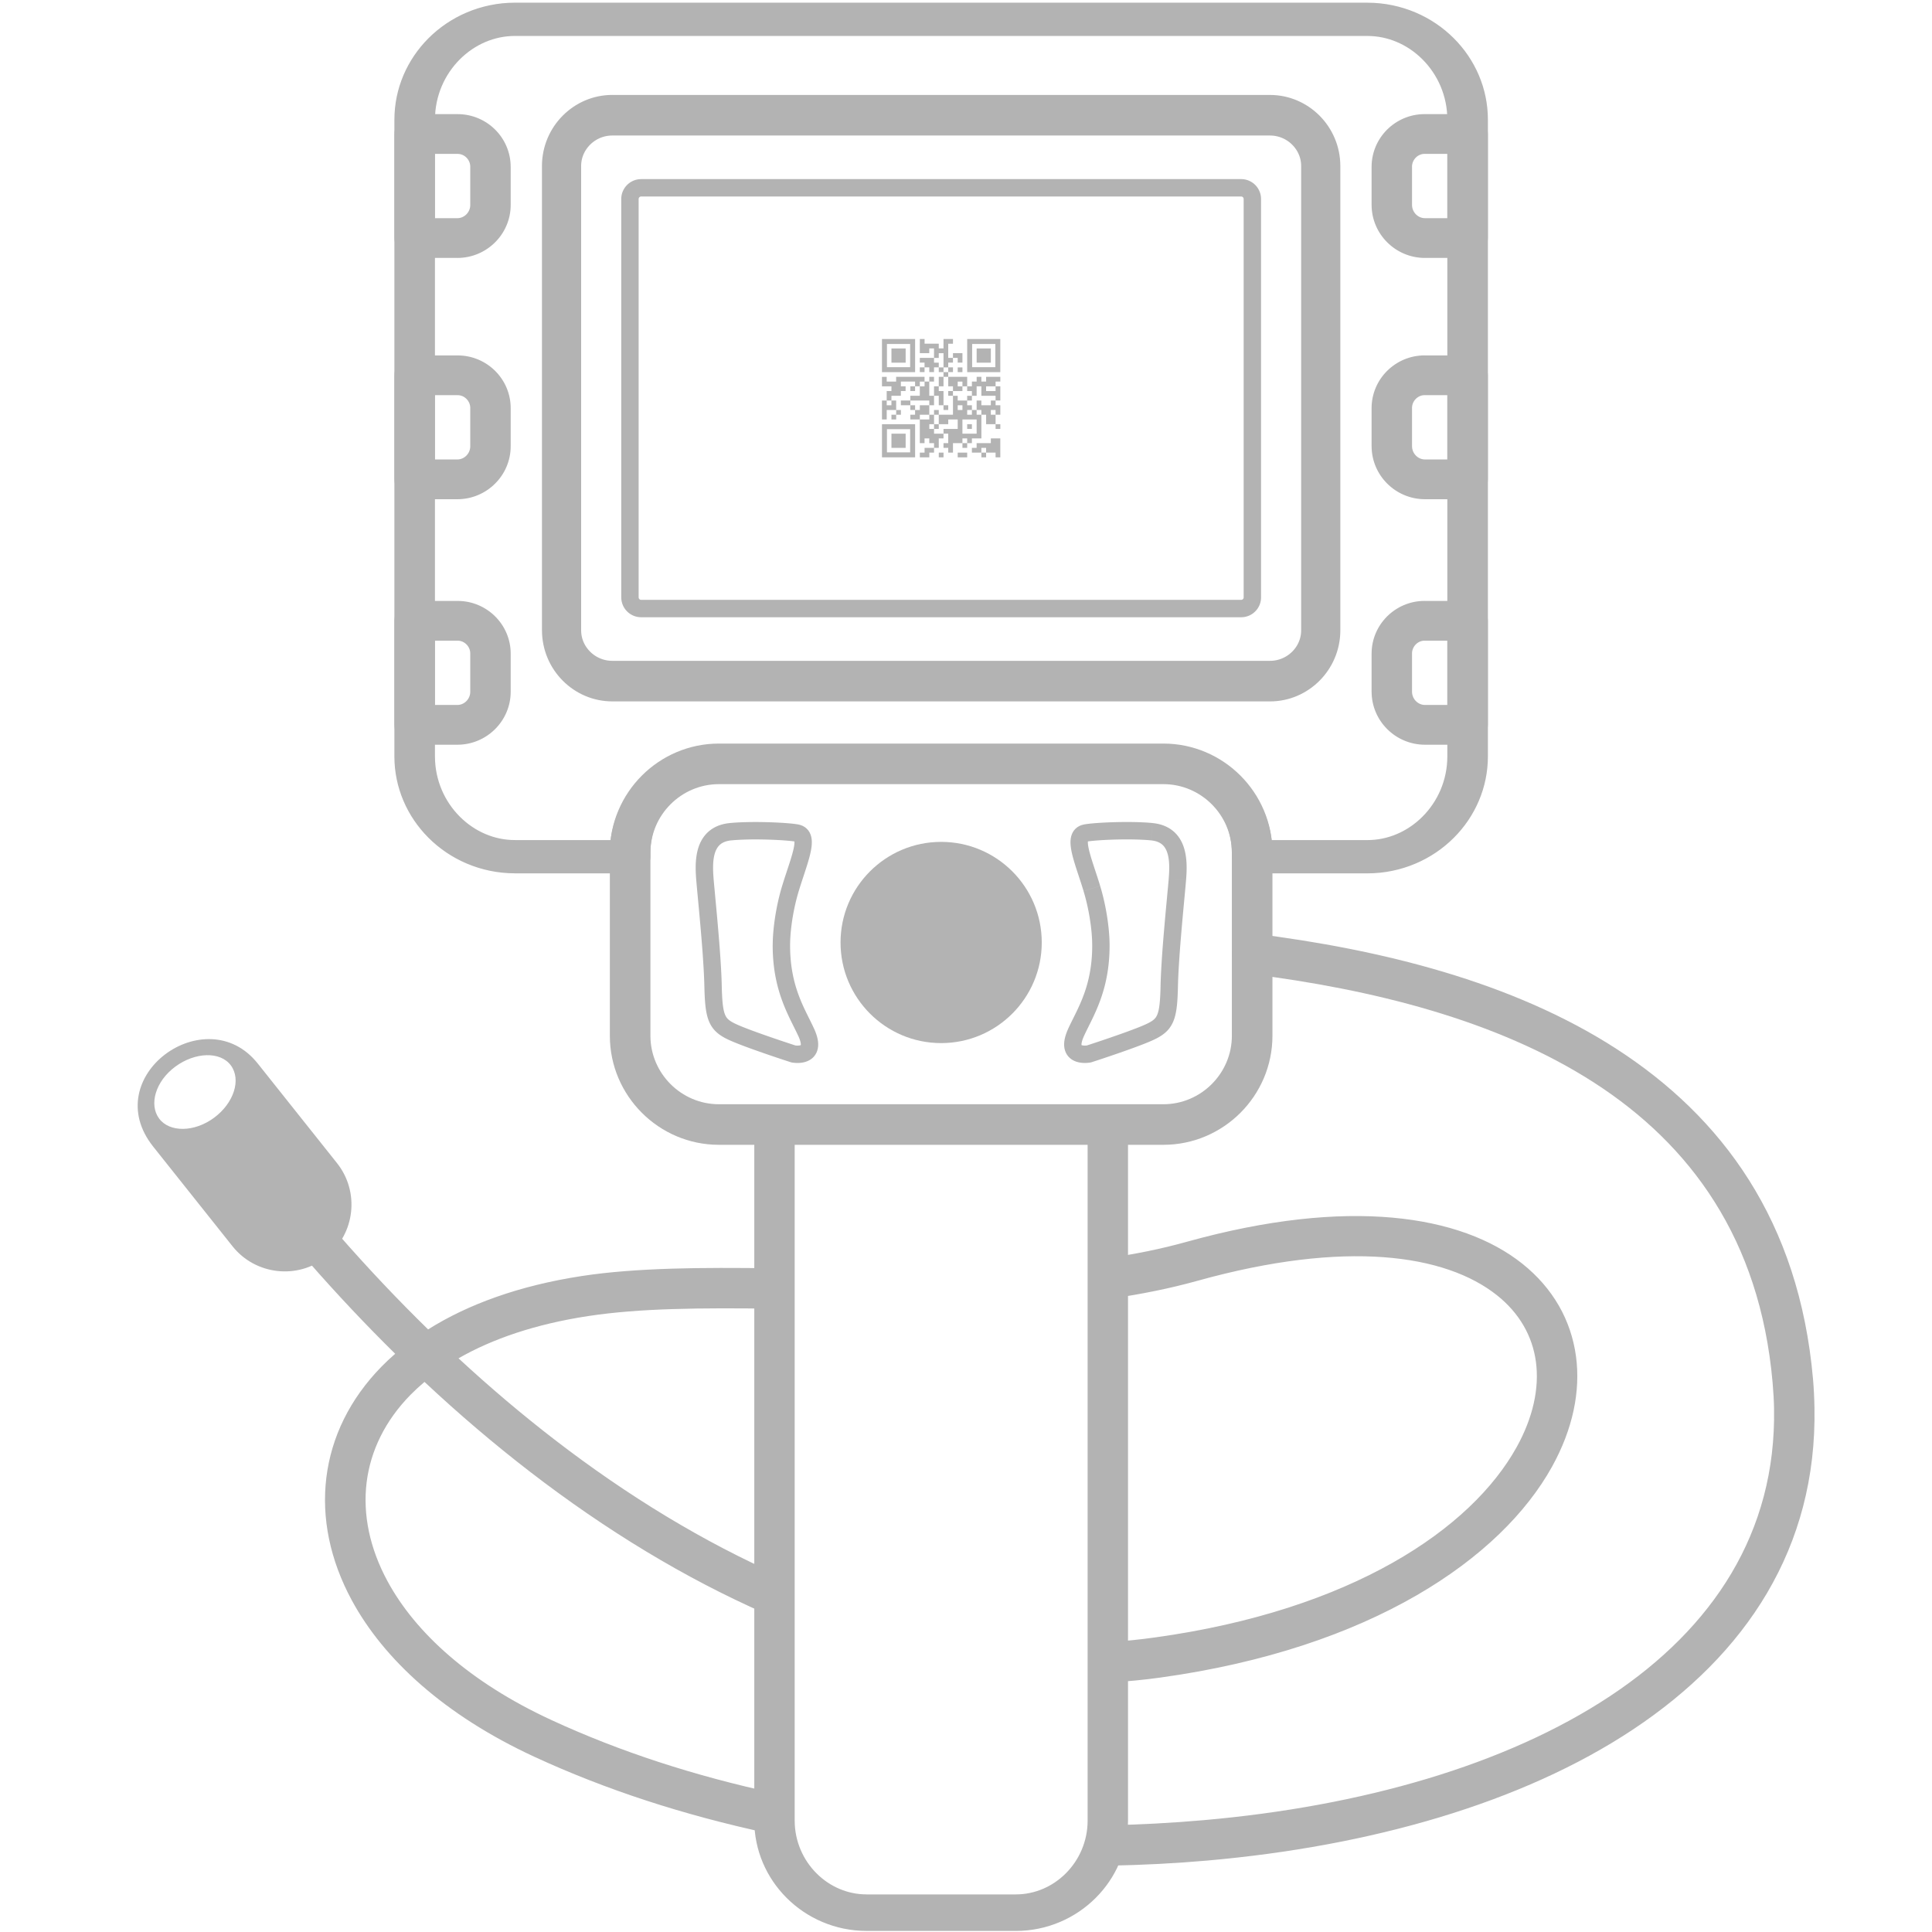 <?xml version="1.0" encoding="UTF-8"?>
<!DOCTYPE svg PUBLIC "-//W3C//DTD SVG 1.1//EN" "http://www.w3.org/Graphics/SVG/1.1/DTD/svg11.dtd">
<!-- Creator: CorelDRAW -->
<svg xmlns="http://www.w3.org/2000/svg" xml:space="preserve" width="3.333in" height="3.333in" version="1.1" style="shape-rendering:geometricPrecision; text-rendering:geometricPrecision; image-rendering:optimizeQuality; fill-rule:evenodd; clip-rule:evenodd"
viewBox="0 0 3333.33 3333.33"
 xmlns:xlink="http://www.w3.org/1999/xlink"
 xmlns:xodm="http://www.corel.com/coreldraw/odm/2003">
 <defs>
  <style type="text/css">
   <![CDATA[
    .fil0 {fill:none}
    .fil2 {fill:#B3B3B3}
    .fil1 {fill:#B3B3B3;fill-rule:nonzero}
   ]]>
  </style>
 </defs>
 <g id="Layer_x0020_1">
  <rect class="fil0" x="-0" y="-0.01" width="3333.33" height="3333.33"/>
  <path class="fil1" d="M2156.13 1680.29c-19.18,-2.34 -32.83,-19.79 -30.49,-38.97 2.34,-19.18 19.79,-32.83 38.97,-30.49 217.51,27.27 444.29,82.69 623.7,198.46 182.82,117.97 315.72,297.11 339.72,569.96 1.37,15.6 2.21,32.24 2.52,49.81 4.3,241.1 -117.65,425.13 -313.33,555.02 -191.03,126.79 -452.76,201.24 -734.37,226 -54.93,4.83 -111.93,7.76 -170.54,8.81 -19.25,0.3 -35.11,-15.06 -35.41,-34.31 -0.3,-19.25 15.06,-35.11 34.31,-35.41 54.52,-0.97 109.85,-3.91 165.62,-8.81 270.72,-23.81 521,-94.5 701.83,-214.52 176.17,-116.93 285.98,-281.43 282.16,-495.68 -0.24,-13.48 -1.08,-28.44 -2.52,-44.89 -21.8,-247.85 -142.17,-410.36 -307.72,-517.19 -168.96,-109.03 -385.7,-161.61 -594.45,-187.79l-0 -0zm-816.97 1414.15c18.87,4 30.93,22.56 26.93,41.43 -4,18.87 -22.56,30.93 -41.43,26.93 -72.66,-15.66 -142.45,-34.33 -209.51,-56.23 -67.2,-21.94 -131.68,-47.12 -193.54,-75.73 -154.6,-71.5 -259.39,-167.82 -314.51,-269.58 -37.89,-69.94 -52.52,-142.54 -44.03,-211.89 8.54,-69.72 40.38,-135.62 95.4,-191.73 7.36,-7.51 15.15,-14.83 23.34,-21.96 -50.8,-50.03 -100.55,-102.86 -149.07,-158.29 -12.69,-14.5 -11.21,-36.54 3.28,-49.22 14.5,-12.69 36.54,-11.21 49.22,3.28 49.87,56.97 101.06,111.12 153.37,162.21 68.67,-43.23 157.19,-75.63 265.34,-92.15 46.81,-7.15 98.67,-10.89 154.67,-12.65 54.55,-1.72 113.07,-1.46 174.78,-0.68 19.25,0.22 34.68,16.02 34.45,35.27 -0.22,19.25 -16.02,34.68 -35.27,34.45 -60.49,-0.78 -117.94,-1.02 -171.77,0.68 -52.38,1.65 -101.37,5.22 -146.46,12.11 -90.35,13.8 -164.77,39.24 -223.27,72.84 54.24,50.16 109.59,97.03 165.82,140.36 126.71,97.64 258.03,177.27 391.47,235.94 17.67,7.78 25.69,28.41 17.91,46.07 -7.78,17.67 -28.41,25.69 -46.07,17.91 -138.35,-60.83 -274.53,-143.42 -405.96,-244.69 -61.76,-47.59 -122.47,-99.33 -181.85,-154.88 -8.59,7.22 -16.65,14.67 -24.17,22.33 -43.74,44.61 -69.01,96.59 -75.7,151.27 -6.74,55.06 5.26,113.41 36.09,170.32 48.27,89.1 142.17,174.44 282.25,239.22 59.36,27.46 121.29,51.64 185.87,72.72 64.74,21.13 132.17,39.18 202.41,54.31l0.02 0.02zm579.41 -854.24c-19.1,2.72 -36.8,-10.57 -39.51,-29.67 -2.72,-19.1 10.57,-36.8 29.67,-39.51 25.04,-3.6 48.63,-7.63 71.14,-12.24 22.9,-4.69 45.46,-10.1 68.16,-16.41 278.86,-77.52 473.15,-45.88 578.27,37.77 53.32,42.43 84.36,97.9 92.77,159.8 8.19,60.31 -5.52,126.05 -41.44,190.79 -87.59,157.84 -311.52,313.19 -675.59,363.61 -14.11,1.95 -27.93,3.6 -42.5,5.02 -14.2,1.39 -28.12,2.44 -42.69,3.22 -19.25,0.98 -35.66,-13.83 -36.64,-33.09 -0.98,-19.25 13.83,-35.66 33.09,-36.64 14.18,-0.76 27.11,-1.72 39.69,-2.95 12.19,-1.19 25.09,-2.76 39.5,-4.75 339.61,-47.03 545.72,-186.96 624.18,-328.34 28.42,-51.21 39.42,-102.04 33.24,-147.58 -5.97,-43.95 -28.41,-83.66 -67.07,-114.42 -89.32,-71.07 -261.64,-95.94 -516.2,-25.19 -24.02,6.67 -48.13,12.45 -72.8,17.5 -25.06,5.14 -49.96,9.43 -75.24,13.06l-0.03 0.02z"/>
  <path class="fil1" d="M1911.33 1971.65l-575.1 0 0 -63 575.1 0 34.84 31.5 -34.84 31.5zm0 -63c19.24,0 34.84,14.11 34.84,31.5 0,17.39 -15.6,31.5 -34.84,31.5l0 -63zm-34.84 1232.36l0 -1200.86 69.69 0 0 1200.86 0 0 -69.69 0zm69.69 0c0,17.39 -15.6,31.5 -34.84,31.5 -19.24,0 -34.84,-14.11 -34.84,-31.5l69.69 0 -0.01 0zm-193.82 190.48l0 -63 0 0 6.19 -0.16 6.1 -0.46 5.99 -0.77 5.92 -1.07 5.83 -1.35 5.73 -1.63 5.63 -1.92 5.54 -2.19 5.42 -2.46 5.3 -2.72 5.17 -2.98 5.04 -3.24 4.89 -3.48 4.74 -3.73 4.57 -3.96 4.39 -4.19 4.2 -4.41 4 -4.62 3.8 -4.83 3.58 -5.02 3.34 -5.2 3.11 -5.39 2.85 -5.55 2.59 -5.71 2.32 -5.86 2.04 -6 1.76 -6.15 1.46 -6.26 1.15 -6.39 0.83 -6.48 0.5 -6.6 0.17 -6.7 69.69 0 -0.24 9.59 -0.73 9.5 -1.2 9.37 -1.67 9.24 -2.11 9.08 -2.54 8.92 -2.98 8.76 -3.39 8.56 -3.8 8.37 -4.19 8.15 -4.57 7.93 -4.95 7.7 -5.31 7.45 -5.66 7.2 -6.01 6.93 -6.34 6.65 -6.67 6.36 -6.98 6.05 -7.29 5.74 -7.58 5.4 -7.87 5.06 -8.15 4.7 -8.4 4.31 -8.66 3.93 -8.89 3.52 -9.12 3.1 -9.33 2.67 -9.52 2.21 -9.7 1.74 -9.87 1.26 -10 0.76 -10.11 0.26 0 0 0 0.02 0 -0zm0 0c-19.24,0 -34.84,-14.11 -34.84,-31.5 0,-17.39 15.6,-31.5 34.84,-31.5l0 63zm-257.14 -63l257.14 0 0 63 -257.14 0 0 0 0 -63zm0 63c-19.24,0 -34.84,-14.11 -34.84,-31.5 0,-17.39 15.6,-31.5 34.84,-31.5l0 63zm-193.82 -190.48l69.69 0 0 0 0.17 6.7 0.5 6.6 0.83 6.48 1.15 6.39 1.46 6.26 1.75 6.14 2.05 6 2.32 5.86 2.59 5.71 2.85 5.55 3.1 5.38 3.35 5.2 3.57 5.02 3.8 4.83 4 4.62 4.21 4.41 4.39 4.19 4.57 3.96 4.74 3.73 4.89 3.48 5.04 3.24 5.17 2.98 5.3 2.72 5.42 2.46 5.53 2.19 5.63 1.92 5.73 1.63 5.83 1.35 5.92 1.07 5.99 0.77 6.1 0.46 6.19 0.16 0 63 -10.11 -0.26 -10 -0.76 -9.87 -1.26 -9.7 -1.74 -9.52 -2.21 -9.33 -2.67 -9.13 -3.1 -8.89 -3.52 -8.66 -3.93 -8.4 -4.31 -8.15 -4.7 -7.87 -5.06 -7.58 -5.4 -7.28 -5.73 -6.98 -6.05 -6.67 -6.36 -6.34 -6.65 -6.01 -6.93 -5.67 -7.2 -5.31 -7.45 -4.95 -7.7 -4.57 -7.94 -4.19 -8.15 -3.8 -8.37 -3.39 -8.56 -2.98 -8.75 -2.55 -8.93 -2.11 -9.08 -1.67 -9.24 -1.2 -9.37 -0.73 -9.5 -0.24 -9.59 0 0 0.03 0 -0 -0zm0 0c0,-17.39 15.6,-31.5 34.84,-31.5 19.24,0 34.84,14.11 34.84,31.5l-69.69 0 0.01 0zm69.69 -1200.86l0 1200.86 -69.69 0 0 -1200.86 34.84 -31.5 34.84 31.5 0.01 0zm-69.69 0c0,-17.39 15.6,-31.5 34.84,-31.5 19.24,0 34.84,14.11 34.84,31.5l-69.69 0 0.01 0z"/>
  <path class="fil1" d="M2141.43 339.02l-1035.29 0 0 -30 1035.29 0 0 0 0 30zm0 -30c8.28,0 15,6.72 15,15 0,8.28 -6.72,15 -15,15l0 -30zm34.28 34.28l-30 0 0 0 -0.01 -0.24 -0.01 -0.18 -0.03 -0.22 -0.04 -0.22 -0.05 -0.2 -0.06 -0.2 -0.06 -0.18 -0.07 -0.17 -0.09 -0.2 -0.09 -0.18 -0.11 -0.19 -0.12 -0.19 -0.11 -0.15 -0.14 -0.18 -0.15 -0.17 -0.14 -0.15 -0.15 -0.15 -0.17 -0.15 -0.18 -0.14 -0.14 -0.11 -0.19 -0.12 -0.19 -0.11 -0.19 -0.09 -0.2 -0.09 -0.15 -0.06 -0.2 -0.07 -0.2 -0.06 -0.2 -0.04 -0.22 -0.04 -0.21 -0.03 -0.18 -0.01 -0.24 0 0 -30 1.74 0.04 1.77 0.14 1.71 0.22 1.67 0.3 1.67 0.39 1.62 0.46 1.6 0.54 1.6 0.63 1.5 0.69 1.47 0.76 1.43 0.82 1.37 0.88 1.37 0.97 1.28 1.01 1.23 1.06 1.2 1.14 1.13 1.19 1.06 1.23 1.01 1.28 0.97 1.37 0.88 1.38 0.82 1.42 0.76 1.48 0.69 1.51 0.63 1.58 0.54 1.61 0.46 1.62 0.39 1.66 0.3 1.68 0.22 1.7 0.14 1.77 0.04 1.74 0 0 0.04 0.02zm0 0c0,8.28 -6.72,15 -15,15 -8.28,0 -15,-6.72 -15,-15l30 0zm-30 687.37l0 -687.37 30 0 0 687.37 0 0 -30 0zm30 0c0,8.28 -6.72,15 -15,15 -8.28,0 -15,-6.72 -15,-15l30 0zm-34.28 34.28l0 -30 0 0 0.24 0 0.18 -0.01 0.21 -0.03 0.22 -0.04 0.2 -0.04 0.2 -0.06 0.2 -0.07 0.15 -0.06 0.2 -0.09 0.21 -0.11 0.17 -0.09 0.17 -0.11 0.19 -0.13 0.18 -0.13 0.15 -0.13 0.15 -0.15 0.14 -0.15 0.15 -0.17 0.14 -0.18 0.11 -0.15 0.12 -0.19 0.11 -0.19 0.09 -0.19 0.09 -0.19 0.06 -0.16 0.07 -0.19 0.06 -0.2 0.05 -0.2 0.04 -0.22 0.03 -0.22 0.01 -0.18 0.01 -0.24 30 0 -0.04 1.74 -0.14 1.77 -0.22 1.7 -0.3 1.68 -0.39 1.66 -0.46 1.62 -0.54 1.59 -0.63 1.59 -0.69 1.52 -0.76 1.47 -0.82 1.42 -0.88 1.38 -0.97 1.37 -1.01 1.28 -1.06 1.23 -1.13 1.19 -1.2 1.14 -1.25 1.08 -1.28 1.01 -1.33 0.94 -1.4 0.9 -1.45 0.83 -1.45 0.74 -1.5 0.69 -1.6 0.63 -1.6 0.54 -1.62 0.46 -1.67 0.39 -1.67 0.3 -1.71 0.22 -1.77 0.14 -1.74 0.04 0 0 -0.04 0 0 0zm0 0c-8.28,0 -15,-6.72 -15,-15 0,-8.28 6.72,-15 15,-15l0 30zm-1035.29 -30l1035.29 0 0 30 -1035.29 0 0 0 0 -30zm0 30c-8.28,0 -15,-6.72 -15,-15 0,-8.28 6.72,-15 15,-15l0 30zm-34.28 -34.28l30 0 0 0 0.01 0.24 0.01 0.18 0.03 0.22 0.04 0.22 0.05 0.2 0.06 0.2 0.07 0.19 0.06 0.16 0.09 0.19 0.09 0.19 0.11 0.19 0.12 0.19 0.11 0.15 0.14 0.18 0.15 0.17 0.14 0.15 0.15 0.15 0.15 0.13 0.18 0.13 0.19 0.13 0.17 0.11 0.17 0.09 0.21 0.11 0.2 0.09 0.15 0.06 0.2 0.07 0.2 0.06 0.2 0.04 0.22 0.04 0.21 0.03 0.18 0.01 0.24 0 0 30 -1.74 -0.04 -1.77 -0.14 -1.71 -0.22 -1.67 -0.3 -1.67 -0.39 -1.62 -0.46 -1.6 -0.54 -1.6 -0.63 -1.5 -0.69 -1.45 -0.74 -1.45 -0.83 -1.4 -0.9 -1.33 -0.94 -1.28 -1.01 -1.25 -1.08 -1.2 -1.14 -1.13 -1.19 -1.06 -1.23 -1.01 -1.28 -0.97 -1.37 -0.88 -1.38 -0.82 -1.42 -0.76 -1.47 -0.69 -1.52 -0.63 -1.59 -0.54 -1.59 -0.46 -1.62 -0.39 -1.66 -0.3 -1.68 -0.22 -1.7 -0.14 -1.77 -0.04 -1.74 0 0 -0.04 0 0 -0zm0 0c0,-8.28 6.72,-15 15,-15 8.28,0 15,6.72 15,15l-30 0zm30 -687.37l0 687.37 -30 0 0 -687.37 0 0 30 0zm-30 0c0,-8.28 6.72,-15 15,-15 8.28,0 15,6.72 15,15l-30 0zm34.28 -34.28l0 30 0 0 -0.24 0 -0.18 0.01 -0.21 0.03 -0.22 0.04 -0.2 0.04 -0.2 0.06 -0.2 0.07 -0.15 0.06 -0.2 0.09 -0.19 0.09 -0.19 0.11 -0.19 0.12 -0.14 0.11 -0.18 0.14 -0.17 0.15 -0.15 0.15 -0.14 0.15 -0.15 0.17 -0.14 0.18 -0.11 0.15 -0.12 0.19 -0.11 0.19 -0.09 0.18 -0.09 0.2 -0.07 0.17 -0.06 0.18 -0.06 0.2 -0.05 0.2 -0.04 0.22 -0.03 0.22 -0.01 0.18 -0.01 0.24 -30 0 0.04 -1.74 0.14 -1.77 0.22 -1.7 0.3 -1.68 0.39 -1.66 0.46 -1.62 0.54 -1.61 0.63 -1.58 0.69 -1.51 0.76 -1.48 0.82 -1.42 0.88 -1.38 0.97 -1.37 1.01 -1.28 1.06 -1.23 1.13 -1.19 1.2 -1.14 1.23 -1.06 1.28 -1.01 1.37 -0.97 1.37 -0.88 1.43 -0.82 1.47 -0.76 1.5 -0.69 1.6 -0.63 1.6 -0.54 1.62 -0.46 1.67 -0.39 1.67 -0.3 1.71 -0.22 1.77 -0.14 1.74 -0.04 0 0 0.04 -0.02zm0 0c8.28,0 15,6.72 15,15 0,8.28 -6.72,15 -15,15l0 -30z"/>
  <path class="fil1" d="M2191.11 233.8l-1134.65 0 0 -70 1134.65 0 0 0 0 70zm0 -70c18.67,0 33.81,15.67 33.81,35 0,19.33 -15.14,35 -33.81,35l0 -70zm121.4 122.6l-67.61 0 0 0 -0.07 -2.66 -0.2 -2.58 -0.33 -2.55 -0.45 -2.52 -0.57 -2.46 -0.7 -2.44 -0.81 -2.4 -0.92 -2.33 -1.04 -2.29 -1.15 -2.24 -1.27 -2.2 -1.38 -2.14 -1.48 -2.07 -1.59 -2.02 -1.68 -1.94 -1.77 -1.86 -1.87 -1.79 -1.96 -1.7 -2.04 -1.6 -2.12 -1.51 -2.19 -1.41 -2.28 -1.31 -2.34 -1.2 -2.41 -1.09 -2.46 -0.98 -2.51 -0.85 -2.58 -0.74 -2.62 -0.61 -2.68 -0.48 -2.73 -0.35 -2.76 -0.21 -2.84 -0.07 0 -70 6.15 0.15 6.11 0.47 6.01 0.77 5.93 1.06 5.84 1.36 5.72 1.63 5.61 1.91 5.48 2.17 5.35 2.43 5.21 2.68 5.06 2.92 4.92 3.16 4.76 3.39 4.59 3.61 4.4 3.82 4.22 4.02 4.04 4.24 3.83 4.42 3.63 4.61 3.42 4.8 3.19 4.97 2.96 5.14 2.73 5.31 2.48 5.47 2.22 5.61 1.95 5.74 1.67 5.86 1.39 6 1.09 6.09 0.8 6.19 0.48 6.29 0.16 6.33 0 0 0.01 0 0 -0zm0 0c0,19.33 -15.14,35 -33.81,35 -18.67,0 -33.81,-15.67 -33.81,-35l67.61 0 0.01 0zm-67.61 801.15l0 -801.15 67.61 0 0 801.15 0 0 -67.61 0zm67.61 0c0,19.33 -15.14,35 -33.81,35 -18.67,0 -33.81,-15.67 -33.81,-35l67.61 0 0.01 0zm-121.4 122.59l0 -70 0 0 2.84 -0.07 2.76 -0.21 2.73 -0.35 2.68 -0.48 2.62 -0.61 2.58 -0.74 2.51 -0.85 2.46 -0.98 2.41 -1.09 2.34 -1.2 2.28 -1.31 2.19 -1.41 2.12 -1.51 2.04 -1.6 1.96 -1.7 1.88 -1.8 1.76 -1.85 1.68 -1.94 1.59 -2.02 1.48 -2.07 1.38 -2.15 1.27 -2.2 1.15 -2.23 1.04 -2.29 0.92 -2.33 0.81 -2.4 0.7 -2.44 0.57 -2.46 0.45 -2.51 0.33 -2.56 0.2 -2.58 0.07 -2.65 67.61 0 -0.16 6.33 -0.48 6.28 -0.8 6.19 -1.09 6.09 -1.39 5.99 -1.67 5.86 -1.95 5.74 -2.22 5.61 -2.48 5.47 -2.74 5.32 -2.96 5.13 -3.19 4.96 -3.42 4.8 -3.62 4.6 -3.83 4.43 -4.05 4.24 -4.21 4.02 -4.4 3.82 -4.59 3.61 -4.76 3.39 -4.92 3.16 -5.06 2.92 -5.21 2.68 -5.35 2.43 -5.48 2.17 -5.61 1.91 -5.72 1.63 -5.84 1.36 -5.93 1.06 -6.01 0.77 -6.11 0.47 -6.15 0.15 0 0 -0.01 0.02zm0 0c-18.67,0 -33.81,-15.67 -33.81,-35 0,-19.33 15.14,-35 33.81,-35l0 70zm-1134.65 -70l1134.65 0 0 70 -1134.65 0 0 0 0 -70zm0 70c-18.67,0 -33.81,-15.67 -33.81,-35 0,-19.33 15.14,-35 33.81,-35l0 70zm-121.41 -122.59l67.61 0 0 0 0.07 2.65 0.2 2.58 0.33 2.56 0.45 2.51 0.57 2.46 0.7 2.44 0.81 2.4 0.92 2.32 1.05 2.3 1.15 2.24 1.26 2.19 1.38 2.15 1.48 2.07 1.59 2.02 1.68 1.94 1.76 1.85 1.88 1.8 1.95 1.7 2.05 1.61 2.12 1.52 2.19 1.4 2.28 1.31 2.34 1.2 2.41 1.09 2.46 0.98 2.52 0.85 2.59 0.74 2.62 0.61 2.68 0.48 2.73 0.35 2.76 0.21 2.84 0.07 0 70 -6.15 -0.15 -6.11 -0.47 -6.01 -0.77 -5.93 -1.06 -5.84 -1.36 -5.71 -1.63 -5.62 -1.91 -5.49 -2.17 -5.35 -2.43 -5.21 -2.68 -5.06 -2.92 -4.93 -3.17 -4.74 -3.38 -4.58 -3.61 -4.41 -3.82 -4.21 -4.02 -4.05 -4.24 -3.83 -4.43 -3.62 -4.6 -3.42 -4.8 -3.19 -4.96 -2.97 -5.15 -2.72 -5.31 -2.48 -5.46 -2.22 -5.62 -1.95 -5.74 -1.67 -5.86 -1.39 -5.99 -1.09 -6.09 -0.8 -6.19 -0.48 -6.28 -0.16 -6.33 0 0 -0.06 -0.02 0 0zm0 0c0,-19.33 15.14,-35 33.81,-35 18.67,0 33.81,15.67 33.81,35l-67.61 0 -0.01 0zm67.61 -801.15l0 801.15 -67.61 0 0 -801.15 0 0 67.61 0zm-67.61 0c0,-19.33 15.14,-35 33.81,-35 18.67,0 33.81,15.67 33.81,35l-67.61 0 -0.01 0zm121.41 -122.6l0 70 0 0 -2.84 0.07 -2.76 0.21 -2.73 0.35 -2.68 0.48 -2.62 0.61 -2.59 0.74 -2.52 0.85 -2.46 0.98 -2.41 1.09 -2.34 1.2 -2.28 1.31 -2.19 1.4 -2.12 1.52 -2.05 1.61 -1.95 1.7 -1.87 1.79 -1.77 1.86 -1.68 1.94 -1.59 2.02 -1.48 2.07 -1.38 2.14 -1.26 2.19 -1.15 2.25 -1.05 2.3 -0.92 2.32 -0.81 2.4 -0.7 2.44 -0.57 2.46 -0.45 2.52 -0.33 2.55 -0.2 2.58 -0.07 2.66 -67.61 0 0.16 -6.33 0.48 -6.29 0.8 -6.19 1.09 -6.09 1.39 -6 1.67 -5.86 1.95 -5.74 2.22 -5.62 2.48 -5.46 2.72 -5.3 2.97 -5.15 3.19 -4.97 3.42 -4.8 3.63 -4.61 3.83 -4.42 4.04 -4.24 4.22 -4.02 4.41 -3.82 4.58 -3.61 4.74 -3.38 4.93 -3.17 5.06 -2.92 5.21 -2.68 5.35 -2.43 5.49 -2.17 5.62 -1.91 5.71 -1.63 5.84 -1.36 5.93 -1.06 6.01 -0.77 6.11 -0.47 6.15 -0.15 0 0 0.04 0 0 -0zm0 0c18.67,0 33.81,15.67 33.81,35 0,19.33 -15.14,35 -33.81,35l0 -70z"/>
  <path class="fil1" d="M2358.96 62.03l-1470.37 0 0 -57.4 1470.37 0 0 0 0 57.4zm0 -57.4c19.33,0 35,12.85 35,28.7 0,15.85 -15.67,28.7 -35,28.7l0 -57.4zm208.15 201.85l-70 0 0 0 -0.2 -7.68 -0.58 -7.57 -0.95 -7.44 -1.32 -7.31 -1.67 -7.18 -2.01 -7.03 -2.34 -6.88 -2.65 -6.7 -2.96 -6.52 -3.26 -6.34 -3.54 -6.13 -3.81 -5.92 -4.06 -5.7 -4.3 -5.47 -4.54 -5.23 -4.76 -4.99 -4.95 -4.72 -5.13 -4.45 -5.31 -4.18 -5.47 -3.9 -5.62 -3.61 -5.74 -3.32 -5.87 -3.01 -5.98 -2.72 -6.08 -2.41 -6.18 -2.1 -6.26 -1.79 -6.35 -1.48 -6.44 -1.16 -6.51 -0.83 -6.61 -0.5 -6.7 -0.17 0 -57.4 11.04 0.28 10.92 0.83 10.77 1.38 10.58 1.91 10.37 2.41 10.14 2.89 9.89 3.37 9.63 3.81 9.35 4.24 9.06 4.66 8.75 5.05 8.43 5.42 8.11 5.78 7.78 6.12 7.45 6.46 7.09 6.77 6.73 7.06 6.37 7.35 6.01 7.63 5.61 7.89 5.22 8.13 4.83 8.37 4.41 8.59 4 8.8 3.57 9.01 3.13 9.19 2.68 9.37 2.21 9.54 1.74 9.69 1.26 9.84 0.76 9.96 0.26 10.07 0 0 0 -0.02 -0 -0zm0 0c0,15.85 -15.67,28.7 -35,28.7 -19.33,0 -35,-12.85 -35,-28.7l70 0zm-70 1098.49l0 -1098.49 70 0 0 1098.49 0 0 -70 0zm70 0c0,15.85 -15.67,28.7 -35,28.7 -19.33,0 -35,-12.85 -35,-28.7l70 0zm-208.15 201.85l0 -57.4 0 0 6.7 -0.17 6.61 -0.5 6.51 -0.83 6.44 -1.16 6.35 -1.48 6.26 -1.79 6.18 -2.1 6.08 -2.41 5.98 -2.72 5.87 -3.02 5.75 -3.32 5.62 -3.61 5.47 -3.89 5.31 -4.18 5.14 -4.45 4.95 -4.72 4.75 -4.98 4.53 -5.23 4.31 -5.48 4.06 -5.7 3.81 -5.92 3.54 -6.13 3.26 -6.33 2.96 -6.52 2.65 -6.7 2.34 -6.88 2.01 -7.03 1.67 -7.18 1.32 -7.31 0.95 -7.44 0.58 -7.57 0.2 -7.68 70 0 -0.26 10.07 -0.76 9.96 -1.26 9.84 -1.74 9.69 -2.21 9.54 -2.68 9.37 -3.13 9.19 -3.57 9.01 -4 8.81 -4.41 8.59 -4.83 8.37 -5.22 8.13 -5.62 7.89 -6 7.62 -6.37 7.35 -6.74 7.06 -7.09 6.76 -7.44 6.45 -7.78 6.13 -8.11 5.78 -8.44 5.42 -8.75 5.04 -9.06 4.66 -9.35 4.24 -9.63 3.81 -9.89 3.37 -10.14 2.89 -10.37 2.41 -10.58 1.91 -10.77 1.38 -10.92 0.83 -11.04 0.28 0 0 0 -0.01 0 0zm0 0c-19.33,0 -35,-12.85 -35,-28.7 0,-15.85 15.67,-28.7 35,-28.7l0 57.4zm-198.59 -57.4l198.59 0 0 57.4 -198.59 0 -35 -28.7 35 -28.7zm0 57.4c-19.33,0 -35,-12.85 -35,-28.7 0,-15.85 15.67,-28.7 35,-28.7l0 57.4zm35 -35.8l0 7.09 -70 0 0 -7.09 0 0 70 0zm-70 0c0,-15.85 15.67,-28.7 35,-28.7 19.33,0 35,12.85 35,28.7l-70 0zm-118.12 -124.43l0 -57.4 0 0 10.02 0.26 9.9 0.76 9.76 1.25 9.6 1.73 9.39 2.18 9.19 2.62 8.96 3.05 8.71 3.45 8.47 3.84 8.19 4.21 7.92 4.56 7.63 4.9 7.33 5.22 7.02 5.53 6.71 5.82 6.39 6.1 6.08 6.37 5.74 6.62 5.4 6.86 5.06 7.1 4.7 7.33 4.34 7.52 3.97 7.73 3.59 7.92 3.2 8.09 2.81 8.27 2.41 8.43 1.99 8.57 1.57 8.71 1.13 8.84 0.69 8.94 0.23 9.05 -70 0 -0.17 -6.65 -0.5 -6.55 -0.82 -6.44 -1.14 -6.33 -1.44 -6.22 -1.74 -6.08 -2.02 -5.94 -2.3 -5.8 -2.56 -5.64 -2.81 -5.47 -3.06 -5.3 -3.28 -5.11 -3.5 -4.91 -3.72 -4.72 -3.9 -4.5 -4.08 -4.28 -4.26 -4.06 -4.41 -3.83 -4.55 -3.58 -4.69 -3.34 -4.8 -3.09 -4.91 -2.83 -5.01 -2.57 -5.09 -2.31 -5.18 -2.06 -5.25 -1.78 -5.31 -1.52 -5.39 -1.25 -5.45 -0.98 -5.51 -0.7 -5.6 -0.43 -5.68 -0.15 0 0 0.04 0zm0 0c-19.33,0 -35,-12.85 -35,-28.7 0,-15.85 15.67,-28.7 35,-28.7l0 57.4zm-766.95 -57.4l766.95 0 0 57.4 -766.95 0 0 0 0 -57.4zm0 57.4c-19.33,0 -35,-12.85 -35,-28.7 0,-15.85 15.67,-28.7 35,-28.7l0 57.4zm-118.12 124.43l-70 0 0 0 0.23 -9.05 0.69 -8.94 1.13 -8.84 1.57 -8.71 1.99 -8.57 2.41 -8.43 2.81 -8.27 3.2 -8.09 3.59 -7.92 3.97 -7.73 4.34 -7.52 4.7 -7.33 5.06 -7.1 5.4 -6.86 5.74 -6.62 6.08 -6.37 6.39 -6.1 6.71 -5.82 7.02 -5.53 7.33 -5.22 7.63 -4.9 7.92 -4.56 8.19 -4.21 8.47 -3.84 8.71 -3.45 8.96 -3.05 9.19 -2.62 9.39 -2.18 9.6 -1.73 9.76 -1.25 9.9 -0.76 10.02 -0.26 0 57.4 -5.68 0.15 -5.6 0.43 -5.51 0.7 -5.45 0.98 -5.39 1.25 -5.31 1.52 -5.25 1.78 -5.18 2.06 -5.09 2.31 -5.01 2.57 -4.91 2.83 -4.8 3.09 -4.69 3.34 -4.55 3.58 -4.41 3.83 -4.26 4.06 -4.08 4.28 -3.9 4.5 -3.72 4.72 -3.5 4.91 -3.28 5.11 -3.06 5.3 -2.81 5.47 -2.56 5.64 -2.3 5.8 -2.02 5.94 -1.74 6.08 -1.44 6.22 -1.14 6.33 -0.82 6.44 -0.5 6.55 -0.17 6.65 0 0 0.04 0zm0 0c0,15.85 -15.67,28.7 -35,28.7 -19.33,0 -35,-12.85 -35,-28.7l70 0zm-70 7.09l0 -7.09 70 0 0 7.09 -35 28.7 -35 -28.7zm70 0c0,15.85 -15.67,28.7 -35,28.7 -19.33,0 -35,-12.85 -35,-28.7l70 0zm-233.59 -28.7l198.59 0 0 57.4 -198.59 0 0 0 0 -57.4zm0 57.4c-19.33,0 -35,-12.85 -35,-28.7 0,-15.85 15.67,-28.7 35,-28.7l0 57.4zm-208.15 -201.85l70 0 0 0 0.2 7.68 0.58 7.57 0.95 7.44 1.32 7.31 1.67 7.18 2.01 7.03 2.34 6.88 2.65 6.7 2.96 6.52 3.26 6.33 3.54 6.13 3.81 5.92 4.07 5.71 4.3 5.47 4.53 5.22 4.75 4.98 4.96 4.73 5.13 4.45 5.31 4.18 5.47 3.89 5.61 3.61 5.76 3.32 5.87 3.02 5.97 2.71 6.08 2.41 6.17 2.1 6.27 1.79 6.35 1.48 6.44 1.16 6.5 0.83 6.61 0.5 6.7 0.17 0 57.4 -11.04 -0.28 -10.92 -0.83 -10.77 -1.38 -10.57 -1.91 -10.36 -2.41 -10.14 -2.89 -9.89 -3.37 -9.63 -3.81 -9.36 -4.25 -9.05 -4.65 -8.75 -5.04 -8.44 -5.42 -8.11 -5.78 -7.78 -6.13 -7.44 -6.45 -7.09 -6.76 -6.74 -7.06 -6.38 -7.36 -6 -7.62 -5.61 -7.87 -5.23 -8.13 -4.83 -8.37 -4.41 -8.59 -4 -8.81 -3.57 -9.01 -3.13 -9.19 -2.68 -9.37 -2.21 -9.54 -1.74 -9.69 -1.26 -9.84 -0.76 -9.96 -0.26 -10.07 0 0 0.02 0.01 -0 -0zm0 0c0,-15.85 15.67,-28.7 35,-28.7 19.33,0 35,12.85 35,28.7l-70 0zm70 -1098.49l0 1098.49 -70 0 0 -1098.49 0 0 70 0zm-70 0c0,-15.85 15.67,-28.7 35,-28.7 19.33,0 35,12.85 35,28.7l-70 0zm208.15 -201.85l0 57.4 0 0 -6.7 0.17 -6.61 0.5 -6.5 0.83 -6.44 1.16 -6.35 1.48 -6.27 1.79 -6.17 2.1 -6.08 2.41 -5.98 2.72 -5.87 3.02 -5.75 3.32 -5.62 3.61 -5.47 3.9 -5.31 4.18 -5.13 4.45 -4.96 4.72 -4.75 4.98 -4.53 5.22 -4.3 5.47 -4.07 5.71 -3.81 5.92 -3.53 6.13 -3.26 6.34 -2.96 6.52 -2.65 6.7 -2.34 6.88 -2.01 7.03 -1.67 7.18 -1.32 7.31 -0.95 7.44 -0.58 7.57 -0.2 7.68 -70 0 0.26 -10.07 0.76 -9.96 1.26 -9.84 1.74 -9.69 2.21 -9.54 2.68 -9.37 3.13 -9.19 3.57 -9.01 4 -8.8 4.41 -8.59 4.83 -8.38 5.23 -8.13 5.61 -7.88 6 -7.63 6.37 -7.35 6.74 -7.06 7.09 -6.76 7.44 -6.46 7.78 -6.12 8.11 -5.78 8.44 -5.42 8.75 -5.05 9.06 -4.65 9.35 -4.24 9.63 -3.81 9.89 -3.37 10.14 -2.89 10.36 -2.41 10.57 -1.91 10.77 -1.38 10.92 -0.83 11.04 -0.28 0 0 0 0 -0 0zm0 0c19.33,0 35,12.85 35,28.7 0,15.85 -15.67,28.7 -35,28.7l0 -57.4z"/>
  <path class="fil1" d="M1240.31 1282.91l766.95 0c51.77,0 98.81,21.15 132.89,55.23 34.07,34.07 55.23,81.12 55.23,132.9l0 316c0,51.77 -21.15,98.82 -55.23,132.9 -34.07,34.07 -81.12,55.23 -132.89,55.23l-766.95 0c-51.77,0 -98.81,-21.15 -132.89,-55.23 -34.07,-34.07 -55.23,-81.12 -55.23,-132.9l0 -316c0,-51.77 21.15,-98.82 55.23,-132.9 34.07,-34.07 81.12,-55.23 132.89,-55.23zm766.95 70l-766.95 0c-32.44,0 -61.97,13.31 -83.39,34.73 -21.43,21.43 -34.73,50.96 -34.73,83.4l0 316c0,32.45 13.3,61.98 34.72,83.4 21.43,21.43 50.95,34.73 83.39,34.73l766.95 0c32.44,0 61.97,-13.31 83.39,-34.73 21.43,-21.43 34.73,-50.96 34.73,-83.4l0 -316c0,-32.45 -13.3,-61.98 -34.72,-83.4 -21.43,-21.43 -50.95,-34.73 -83.39,-34.73z"/>
  <circle class="fil2" cx="1623.79" cy="1626.1" r="173.58"/>
  <path class="fil1" d="M2002.35 1700.24l0 0 0.14 -5.31 0.19 -5.54 0.24 -5.73 0.28 -5.91 0.32 -6.07 0.36 -6.22 0.39 -6.35 0.42 -6.45 0.45 -6.55 0.47 -6.61 0.5 -6.67 0.52 -6.69 0.54 -6.71 0.55 -6.7 0.56 -6.66 0.56 -6.62 0.57 -6.55 0.57 -6.46 0.57 -6.36 0.57 -6.22 0.56 -6.08 0.54 -5.91 0.53 -5.72 0.52 -5.52 0.96 -10.33 0.86 -9.27 0.38 -4.18 0.35 -3.85 0.31 -3.48 0.26 -3.12 29.9 2.49 -0.27 3.21 -0.31 3.57 -0.35 3.89 -0.38 4.22 -0.86 9.29 -0.97 10.34 -0.51 5.51 -0.53 5.71 -0.54 5.9 -0.56 6.06 -0.56 6.2 -0.57 6.32 -0.57 6.43 -0.56 6.51 -0.56 6.57 -0.55 6.61 -0.55 6.63 -0.53 6.64 -0.51 6.62 -0.49 6.58 -0.47 6.53 -0.44 6.44 -0.41 6.35 -0.39 6.23 -0.35 6.08 -0.31 5.93 -0.27 5.75 -0.23 5.54 -0.18 5.31 -0.13 5.06 0 0 -29.99 -0.65 -0.04 -0.03 0 0zm0 0l29.99 0.65c-0.18,8.28 -7.04,14.85 -15.32,14.67 -8.28,-0.18 -14.85,-7.04 -14.67,-15.32zm-23.01 65.84l0 0 2.04 -1.02 1.88 -1 1.71 -0.97 1.55 -0.94 1.39 -0.92 1.25 -0.91 1.11 -0.88 0.98 -0.87 0.89 -0.87 0.8 -0.88 0.74 -0.91 0.7 -0.97 0.65 -1.03 0.62 -1.12 0.61 -1.25 0.59 -1.4 0.57 -1.54 0.55 -1.73 0.53 -1.92 0.5 -2.12 0.47 -2.32 0.43 -2.52 0.39 -2.74 0.36 -2.96 0.33 -3.18 0.28 -3.41 0.26 -3.64 0.22 -3.87 0.2 -4.12 0.17 -4.35 0.14 -4.61 0.12 -4.86 29.99 0.65 -0.13 5.03 -0.14 4.81 -0.18 4.61 -0.2 4.4 -0.24 4.22 -0.28 4.04 -0.33 3.88 -0.38 3.73 -0.43 3.58 -0.5 3.45 -0.57 3.33 -0.65 3.22 -0.73 3.11 -0.83 3.02 -0.93 2.94 -1.06 2.87 -1.17 2.77 -1.31 2.69 -1.45 2.61 -1.58 2.5 -1.7 2.38 -1.84 2.27 -1.96 2.15 -2.06 2.02 -2.16 1.9 -2.24 1.78 -2.3 1.66 -2.37 1.57 -2.44 1.49 -2.49 1.42 -2.57 1.37 -2.64 1.32 0 0 -13.14 -26.97 -0.01 0 0 -0zm0 0l13.13 26.97c-7.44,3.63 -16.43,0.53 -20.05,-6.92 -3.63,-7.44 -0.53,-16.43 6.92,-20.05l0 0 0 0zm-103.39 37.56l-1.76 0.46 0.88 -0.29 2.63 -0.86 1.88 -0.61 2.22 -0.73 2.55 -0.84 2.86 -0.95 3.13 -1.04 3.38 -1.13 3.61 -1.2 3.8 -1.28 3.97 -1.35 4.14 -1.41 4.25 -1.45 4.35 -1.5 4.42 -1.53 4.47 -1.56 4.49 -1.58 4.49 -1.59 4.45 -1.59 4.4 -1.6 4.31 -1.59 4.2 -1.57 4.07 -1.54 3.91 -1.5 3.71 -1.46 3.5 -1.41 3.24 -1.34 2.94 -1.27 2.63 -1.18 2.25 -1.06 13.14 26.97 -2.87 1.35 -3.1 1.39 -3.33 1.43 -3.55 1.47 -3.74 1.51 -3.93 1.54 -4.09 1.58 -4.23 1.6 -4.35 1.62 -4.43 1.63 -4.5 1.64 -4.55 1.63 -4.57 1.63 -4.56 1.61 -4.54 1.59 -4.49 1.56 -4.41 1.52 -4.31 1.47 -4.17 1.42 -4.03 1.36 -3.85 1.3 -3.65 1.22 -3.42 1.14 -3.17 1.05 -2.89 0.96 -2.59 0.85 -2.26 0.74 -1.91 0.62 -2.63 0.86 -0.96 0.31 -1.76 0.46 -5.69 -29.46 0.02 -0.02 -0 0zm-1.76 0.46l9.22 28.54c-7.88,2.54 -16.34,-1.78 -18.88,-9.66 -2.54,-7.88 1.78,-16.34 9.66,-18.88l0 0 0 0zm-3.88 -16.9l0 0 -1.5 3.48 -1.15 3.07 -0.82 2.66 -0.53 2.22 -0.29 1.8 -0.1 1.35 0.02 0.95 0.07 0.54 0.06 0.22 -0.01 -0.03 -0.08 -0.15 -0.12 -0.17 -0.13 -0.14 -0.04 -0.04 0.09 0.06 0.23 0.11 0.41 0.16 0.56 0.17 0.69 0.16 0.82 0.14 0.88 0.11 0.91 0.07 0.95 0.03 0.94 0 0.89 -0.03 0.8 -0.05 0.73 -0.07 0.65 -0.07 0.46 -0.06 0.3 -0.05 0.15 -0.03 -0.18 0.03 5.69 29.46 -0.43 0.08 -0.57 0.09 -0.83 0.13 -1.07 0.14 -1.22 0.13 -1.45 0.13 -1.65 0.1 -1.8 0.06 -1.93 0 -2.07 -0.07 -2.22 -0.17 -2.33 -0.29 -2.43 -0.43 -2.56 -0.61 -2.63 -0.82 -2.7 -1.07 -2.76 -1.39 -2.74 -1.74 -2.67 -2.15 -2.51 -2.58 -2.23 -2.98 -1.87 -3.34 -1.43 -3.61 -0.98 -3.81 -0.52 -3.92 -0.1 -4 0.3 -4.08 0.67 -4.17 1.02 -4.28 1.36 -4.41 1.7 -4.58 2.06 -4.78 0 0 27.28 12.5 -0.03 0.02 0 -0zm0 0l-27.28 -12.5c3.45,-7.53 12.35,-10.83 19.89,-7.39 7.53,3.45 10.84,12.35 7.39,19.88l0 0.01 0 -0zm44.1 -156.23l0 0 -0.08 7.32 -0.24 7.12 -0.39 6.93 -0.54 6.74 -0.68 6.55 -0.8 6.37 -0.93 6.19 -1.05 6.01 -1.15 5.85 -1.26 5.69 -1.35 5.52 -1.44 5.36 -1.52 5.2 -1.59 5.06 -1.65 4.92 -1.7 4.78 -1.75 4.63 -1.78 4.5 -1.82 4.38 -1.83 4.25 -1.84 4.13 -1.85 4.01 -1.84 3.91 -1.84 3.8 -1.8 3.69 -1.78 3.6 -1.74 3.5 -1.69 3.42 -1.64 3.32 -1.57 3.24 -1.52 3.17 -1.44 3.09 -27.28 -12.5 1.59 -3.4 1.62 -3.39 1.66 -3.42 1.7 -3.43 1.71 -3.44 1.73 -3.48 1.74 -3.51 1.75 -3.57 1.74 -3.6 1.72 -3.66 1.72 -3.74 1.7 -3.8 1.68 -3.87 1.64 -3.95 1.6 -4.06 1.57 -4.15 1.52 -4.25 1.46 -4.36 1.41 -4.48 1.34 -4.61 1.27 -4.74 1.2 -4.87 1.11 -5.02 1.02 -5.18 0.93 -5.33 0.83 -5.5 0.72 -5.68 0.61 -5.85 0.48 -6.04 0.35 -6.24 0.21 -6.44 0.07 -6.65 0 0 30 -0.02 -0.03 -0.01 0 0zm0 0l-30 0.02c0,-8.28 6.71,-15 14.99,-15.01 8.28,0 15,6.71 15.01,14.99l0 0 0 0zm-16.3 -102.51l0 0 0.95 3.18 0.93 3.21 0.89 3.23 0.87 3.25 0.85 3.28 0.82 3.29 0.79 3.3 0.76 3.31 0.74 3.33 0.71 3.33 0.68 3.32 0.65 3.35 0.62 3.33 0.59 3.32 0.57 3.33 0.54 3.31 0.5 3.3 0.48 3.29 0.44 3.28 0.41 3.26 0.39 3.22 0.36 3.21 0.32 3.19 0.29 3.16 0.26 3.13 0.23 3.08 0.2 3.06 0.16 3.03 0.12 2.98 0.09 2.94 0.06 2.89 0.02 2.85 -30 0.02 -0.02 -2.47 -0.05 -2.55 -0.07 -2.59 -0.11 -2.65 -0.14 -2.7 -0.17 -2.75 -0.2 -2.81 -0.23 -2.84 -0.27 -2.87 -0.3 -2.91 -0.33 -2.94 -0.35 -2.98 -0.38 -3 -0.41 -3.01 -0.44 -3.04 -0.47 -3.06 -0.49 -3.07 -0.53 -3.07 -0.56 -3.1 -0.57 -3.09 -0.61 -3.08 -0.63 -3.09 -0.65 -3.09 -0.68 -3.07 -0.71 -3.07 -0.73 -3.05 -0.76 -3.03 -0.78 -3.01 -0.8 -2.99 -0.82 -2.96 -0.84 -2.92 -0.87 -2.89 0 0 28.69 -8.75 0 -0.06 -0 0zm0 0l-28.69 8.75c-2.41,-7.92 2.05,-16.31 9.97,-18.72 7.92,-2.41 16.31,2.05 18.72,9.97l0 0 0 0zm-22.37 -76.48l0 0 -0.3 0.07 0.11 -0.05 0.4 -0.24 0.5 -0.41 0.42 -0.47 0.26 -0.39 0.07 -0.14 -0.06 0.22 -0.11 0.6 -0.09 0.99 -0.03 1.35 0.07 1.69 0.19 2 0.31 2.26 0.44 2.5 0.56 2.74 0.68 2.93 0.8 3.12 0.89 3.29 0.99 3.46 1.08 3.6 1.16 3.75 1.23 3.88 1.29 3.98 2.75 8.38 2.88 8.75 1.48 4.54 1.48 4.61 1.48 4.7 1.47 4.76 -28.69 8.75 -1.41 -4.57 -1.43 -4.53 -1.44 -4.49 -1.44 -4.42 -2.87 -8.72 -2.77 -8.43 -1.34 -4.14 -1.29 -4.06 -1.23 -3.97 -1.17 -3.9 -1.1 -3.83 -1.02 -3.75 -0.93 -3.68 -0.83 -3.61 -0.72 -3.53 -0.61 -3.5 -0.46 -3.44 -0.31 -3.41 -0.14 -3.42 0.08 -3.43 0.35 -3.46 0.67 -3.51 1.09 -3.54 1.59 -3.55 2.19 -3.43 2.77 -3.13 3.27 -2.67 3.63 -2.11 3.8 -1.5 3.87 -0.97 0 0 5.54 29.48 -0.05 0.01zm0 0l-5.54 -29.48c8.14,-1.53 15.98,3.83 17.51,11.97 1.53,8.14 -3.83,15.98 -11.97,17.51l0 0 -0 0zm109.78 -2.1l0 0 -3.46 -0.31 -3.61 -0.28 -3.7 -0.24 -3.81 -0.2 -3.91 -0.17 -3.98 -0.15 -4.04 -0.11 -4.1 -0.09 -4.12 -0.06 -4.15 -0.03 -4.16 0 -4.15 0.02 -4.15 0.05 -4.12 0.07 -4.07 0.09 -4.02 0.11 -3.96 0.13 -3.88 0.15 -3.78 0.17 -3.69 0.18 -3.57 0.19 -3.43 0.2 -3.3 0.22 -3.14 0.23 -2.97 0.24 -2.78 0.24 -2.58 0.25 -2.37 0.25 -2.12 0.25 -1.86 0.24 -1.56 0.23 -1.23 0.21 -5.54 -29.48 2 -0.35 2.16 -0.33 2.33 -0.31 2.5 -0.29 2.68 -0.29 2.85 -0.27 3.03 -0.27 3.19 -0.25 3.33 -0.24 3.48 -0.23 3.61 -0.22 3.73 -0.2 3.84 -0.19 3.95 -0.17 4.04 -0.15 4.11 -0.14 4.19 -0.12 4.23 -0.09 4.27 -0.07 4.31 -0.06 4.34 -0.02 4.34 0 4.35 0.03 4.33 0.06 4.3 0.09 4.28 0.12 4.24 0.15 4.17 0.19 4.11 0.22 4.04 0.26 3.94 0.3 3.87 0.34 0 0 -2.84 29.87 0 0.05 0 -0zm0 0l2.85 -29.87c8.24,0.78 14.29,8.11 13.51,16.36 -0.78,8.24 -8.11,14.29 -16.36,13.51l0 0 -0 0zm30.85 66.51l0 0 0.23 -2.9 0.21 -2.96 0.19 -2.99 0.15 -3.01 0.1 -3.02 0.05 -3.03 0 -3.02 -0.07 -2.98 -0.14 -2.95 -0.21 -2.92 -0.29 -2.85 -0.37 -2.76 -0.46 -2.69 -0.55 -2.59 -0.64 -2.48 -0.73 -2.35 -0.81 -2.22 -0.91 -2.09 -0.99 -1.95 -1.07 -1.8 -1.15 -1.67 -1.26 -1.56 -1.35 -1.43 -1.46 -1.32 -1.61 -1.23 -1.78 -1.14 -1.98 -1.06 -2.2 -0.96 -2.47 -0.85 -2.76 -0.73 -3.08 -0.59 -3.41 -0.43 2.84 -29.87 5.26 0.67 5.04 0.97 4.82 1.28 4.6 1.59 4.36 1.89 4.1 2.18 3.85 2.46 3.56 2.72 3.28 2.95 2.98 3.15 2.67 3.3 2.4 3.45 2.11 3.57 1.85 3.63 1.61 3.7 1.38 3.75 1.17 3.78 0.98 3.79 0.81 3.8 0.65 3.8 0.52 3.79 0.39 3.77 0.28 3.74 0.18 3.71 0.08 3.67 0 3.61 -0.06 3.55 -0.12 3.5 -0.17 3.42 -0.2 3.32 -0.23 3.23 -0.25 3.13 0 0 -29.9 -2.49 -0.01 0.02zm0 0l29.9 2.49c-0.69,8.26 -7.94,14.39 -16.19,13.7 -8.26,-0.69 -14.39,-7.94 -13.7,-16.19l-0.01 0z"/>
  <path class="fil1" d="M1245.22 1700.24l-29.99 0.65 0 0 -0.13 -5.06 -0.18 -5.31 -0.23 -5.54 -0.27 -5.75 -0.31 -5.93 -0.35 -6.08 -0.39 -6.23 -0.41 -6.35 -0.44 -6.44 -0.47 -6.53 -0.49 -6.58 -0.51 -6.62 -0.53 -6.64 -0.55 -6.63 -0.55 -6.61 -0.56 -6.57 -0.56 -6.51 -0.57 -6.43 -0.57 -6.32 -0.56 -6.2 -0.56 -6.06 -0.54 -5.9 -0.53 -5.71 -0.51 -5.51 -0.97 -10.34 -0.86 -9.29 -0.38 -4.22 -0.35 -3.89 -0.31 -3.57 -0.27 -3.21 29.9 -2.49 0.26 3.12 0.31 3.48 0.35 3.85 0.38 4.18 0.86 9.27 0.96 10.33 0.52 5.52 0.53 5.72 0.54 5.91 0.56 6.08 0.57 6.22 0.57 6.36 0.57 6.46 0.57 6.55 0.56 6.62 0.56 6.66 0.55 6.7 0.54 6.71 0.52 6.69 0.5 6.67 0.47 6.61 0.45 6.55 0.42 6.45 0.39 6.35 0.36 6.22 0.32 6.07 0.28 5.91 0.24 5.73 0.19 5.54 0.14 5.31 0 0 -0.04 0.03 0 -0zm0 0c0.18,8.28 -6.39,15.14 -14.67,15.32 -8.28,0.18 -15.14,-6.39 -15.32,-14.67l29.99 -0.65zm23.01 65.84l-13.14 26.97 0 0 -2.64 -1.32 -2.56 -1.36 -2.49 -1.41 -2.45 -1.5 -2.36 -1.57 -2.3 -1.66 -2.24 -1.79 -2.15 -1.89 -2.05 -2.01 -1.96 -2.15 -1.85 -2.28 -1.71 -2.39 -1.57 -2.49 -1.44 -2.6 -1.3 -2.68 -1.18 -2.78 -1.05 -2.87 -0.93 -2.94 -0.83 -3.03 -0.73 -3.12 -0.65 -3.21 -0.57 -3.33 -0.5 -3.45 -0.44 -3.58 -0.38 -3.73 -0.33 -3.87 -0.29 -4.05 -0.24 -4.22 -0.2 -4.4 -0.18 -4.61 -0.14 -4.81 -0.13 -5.03 29.99 -0.65 0.12 4.86 0.14 4.61 0.17 4.35 0.2 4.12 0.22 3.87 0.26 3.63 0.29 3.42 0.32 3.18 0.37 2.96 0.39 2.74 0.44 2.52 0.46 2.33 0.5 2.11 0.52 1.91 0.56 1.74 0.56 1.54 0.59 1.39 0.61 1.26 0.63 1.13 0.65 1.04 0.69 0.96 0.73 0.9 0.8 0.88 0.9 0.88 0.99 0.88 1.1 0.87 1.25 0.91 1.39 0.93 1.54 0.94 1.72 0.97 1.88 1 2.04 1.02 0 0 -0.02 -0.04 -0 -0zm0 0c7.44,3.63 10.54,12.61 6.91,20.06 -3.63,7.44 -12.61,10.54 -20.06,6.91l13.14 -26.97 0.01 0 -0 0zm103.39 37.56l-5.69 29.46 -1.76 -0.46 -0.96 -0.31 -2.63 -0.86 -1.91 -0.62 -2.26 -0.74 -2.59 -0.85 -2.89 -0.96 -3.17 -1.05 -3.42 -1.14 -3.65 -1.22 -3.85 -1.3 -4.03 -1.36 -4.18 -1.42 -4.3 -1.47 -4.41 -1.52 -4.49 -1.56 -4.54 -1.59 -4.56 -1.61 -4.57 -1.62 -4.55 -1.63 -4.51 -1.64 -4.43 -1.63 -4.35 -1.62 -4.22 -1.6 -4.09 -1.58 -3.93 -1.55 -3.74 -1.51 -3.55 -1.47 -3.33 -1.43 -3.1 -1.39 -2.87 -1.35 13.14 -26.97 2.25 1.06 2.63 1.18 2.94 1.27 3.24 1.34 3.5 1.41 3.71 1.46 3.91 1.51 4.07 1.54 4.2 1.57 4.31 1.59 4.4 1.59 4.46 1.6 4.49 1.6 4.49 1.58 4.47 1.56 4.42 1.53 4.35 1.5 4.25 1.45 4.13 1.41 3.98 1.35 3.8 1.28 3.61 1.2 3.38 1.13 3.13 1.04 2.86 0.95 2.55 0.84 2.22 0.73 1.88 0.61 2.63 0.86 0.88 0.29 -1.76 -0.46 0.01 0 -0 0zm1.76 0.46c7.88,2.54 12.2,11 9.66,18.88 -2.54,7.88 -11,12.2 -18.88,9.66l9.22 -28.54 0 0 0 -0zm3.87 -16.9l27.28 -12.5 0 0 2.06 4.78 1.7 4.58 1.36 4.41 1.02 4.28 0.67 4.17 0.3 4.08 -0.1 4 -0.52 3.92 -0.98 3.81 -1.43 3.61 -1.86 3.33 -2.24 2.99 -2.51 2.58 -2.66 2.14 -2.74 1.74 -2.76 1.39 -2.7 1.07 -2.63 0.81 -2.55 0.61 -2.43 0.43 -2.33 0.29 -2.22 0.17 -2.08 0.07 -1.93 0 -1.8 -0.06 -1.65 -0.1 -1.45 -0.13 -1.22 -0.13 -1.07 -0.14 -0.83 -0.13 -0.57 -0.09 -0.43 -0.08 5.69 -29.46 -0.18 -0.03 0.15 0.03 0.3 0.05 0.46 0.06 0.65 0.07 0.73 0.07 0.8 0.05 0.89 0.03 0.94 0 0.95 -0.03 0.91 -0.07 0.88 -0.11 0.81 -0.14 0.69 -0.16 0.57 -0.18 0.41 -0.15 0.23 -0.11 0.08 -0.05 -0.04 0.04 -0.13 0.14 -0.13 0.19 -0.07 0.14 -0.01 0.03 0.06 -0.22 0.07 -0.54 0.02 -0.95 -0.1 -1.35 -0.29 -1.8 -0.53 -2.22 -0.82 -2.66 -1.15 -3.07 -1.5 -3.48 0 0 -0.03 -0.02 0 0zm0 0c-3.45,-7.53 -0.14,-16.43 7.39,-19.88 7.53,-3.45 16.44,-0.14 19.89,7.39l-27.28 12.5 0 -0.01 0 0zm-44.1 -156.23l30 0.02 0 0 0.07 6.65 0.22 6.44 0.35 6.24 0.48 6.04 0.6 5.85 0.72 5.68 0.83 5.5 0.93 5.33 1.02 5.18 1.11 5.03 1.19 4.87 1.27 4.74 1.34 4.61 1.41 4.48 1.47 4.36 1.51 4.26 1.56 4.14 1.61 4.06 1.64 3.96 1.67 3.88 1.7 3.8 1.72 3.73 1.73 3.66 1.74 3.61 1.74 3.56 1.74 3.51 1.73 3.48 1.71 3.45 1.69 3.43 1.67 3.42 1.62 3.4 1.58 3.39 -27.28 12.5 -1.44 -3.09 -1.51 -3.17 -1.58 -3.24 -1.64 -3.32 -1.7 -3.41 -1.74 -3.51 -1.78 -3.6 -1.81 -3.69 -1.83 -3.8 -1.84 -3.91 -1.85 -4.02 -1.85 -4.13 -1.83 -4.25 -1.81 -4.37 -1.78 -4.5 -1.75 -4.64 -1.7 -4.77 -1.65 -4.91 -1.59 -5.06 -1.52 -5.2 -1.44 -5.37 -1.35 -5.52 -1.26 -5.68 -1.16 -5.85 -1.05 -6.02 -0.93 -6.19 -0.8 -6.37 -0.67 -6.55 -0.54 -6.74 -0.39 -6.93 -0.24 -7.12 -0.08 -7.32 0 0 0.03 -0.02 0 -0zm0 0c0,-8.28 6.72,-15 15.01,-14.99 8.28,0 15,6.72 14.99,15.01l-30 -0.02 0 0 0 -0zm16.3 -102.51l28.69 8.75 0 0 -0.87 2.89 -0.84 2.92 -0.82 2.96 -0.8 2.99 -0.78 3.01 -0.76 3.03 -0.73 3.05 -0.71 3.07 -0.68 3.07 -0.65 3.09 -0.63 3.09 -0.61 3.08 -0.57 3.09 -0.56 3.1 -0.53 3.07 -0.49 3.07 -0.47 3.06 -0.44 3.04 -0.41 3.01 -0.38 3 -0.35 2.98 -0.33 2.94 -0.3 2.91 -0.27 2.87 -0.23 2.84 -0.2 2.81 -0.17 2.75 -0.14 2.7 -0.11 2.65 -0.07 2.59 -0.05 2.55 -0.02 2.47 -30 -0.02 0.02 -2.85 0.06 -2.89 0.09 -2.94 0.12 -2.98 0.16 -3.03 0.2 -3.06 0.23 -3.08 0.26 -3.13 0.29 -3.16 0.32 -3.19 0.36 -3.21 0.39 -3.22 0.41 -3.26 0.44 -3.28 0.48 -3.29 0.5 -3.3 0.54 -3.31 0.57 -3.33 0.59 -3.32 0.62 -3.33 0.65 -3.35 0.68 -3.32 0.71 -3.33 0.74 -3.33 0.76 -3.31 0.79 -3.3 0.82 -3.29 0.85 -3.28 0.87 -3.25 0.89 -3.23 0.93 -3.21 0.95 -3.18 0 0 0 0.06 -0 -0zm0 0c2.41,-7.92 10.8,-12.39 18.72,-9.97 7.92,2.41 12.39,10.8 9.97,18.72l-28.69 -8.75 0 0 0 -0zm22.37 -76.48l5.54 -29.48 0 0 3.87 0.97 3.8 1.5 3.63 2.11 3.27 2.67 2.77 3.13 2.18 3.42 1.6 3.54 1.09 3.57 0.67 3.51 0.34 3.45 0.08 3.43 -0.14 3.41 -0.31 3.41 -0.47 3.44 -0.61 3.48 -0.72 3.54 -0.83 3.61 -0.93 3.69 -1.02 3.74 -1.1 3.82 -1.17 3.9 -1.23 3.97 -1.29 4.06 -1.34 4.14 -2.76 8.43 -2.87 8.72 -1.44 4.43 -1.44 4.48 -1.43 4.53 -1.41 4.57 -28.69 -8.75 1.47 -4.76 1.48 -4.7 1.48 -4.61 1.48 -4.53 2.87 -8.75 2.76 -8.38 1.29 -3.98 1.23 -3.88 1.16 -3.75 1.08 -3.6 1 -3.46 0.9 -3.3 0.79 -3.11 0.68 -2.93 0.56 -2.73 0.43 -2.51 0.31 -2.26 0.19 -1.99 0.07 -1.69 -0.03 -1.35 -0.1 -1.01 -0.11 -0.6 -0.06 -0.19 0.07 0.13 0.25 0.38 0.42 0.47 0.5 0.41 0.4 0.24 0.11 0.05 -0.3 -0.07 0 0 -0.03 0.02 0 -0zm0 0c-8.14,-1.53 -13.5,-9.37 -11.97,-17.51 1.53,-8.14 9.37,-13.5 17.51,-11.97l-5.54 29.48 0 0 -0 0zm-109.78 -2.1l-2.84 -29.87 0 0 3.87 -0.34 3.94 -0.3 4.04 -0.26 4.11 -0.22 4.17 -0.19 4.24 -0.15 4.28 -0.12 4.3 -0.09 4.33 -0.06 4.35 -0.03 4.34 0 4.34 0.02 4.31 0.06 4.27 0.07 4.23 0.09 4.19 0.12 4.11 0.14 4.04 0.15 3.95 0.17 3.84 0.19 3.73 0.2 3.61 0.22 3.48 0.23 3.33 0.24 3.19 0.25 3.03 0.27 2.85 0.27 2.68 0.29 2.5 0.29 2.33 0.31 2.16 0.33 2 0.35 -5.54 29.48 -1.23 -0.21 -1.56 -0.23 -1.86 -0.24 -2.12 -0.25 -2.37 -0.25 -2.58 -0.25 -2.78 -0.24 -2.97 -0.24 -3.14 -0.23 -3.3 -0.22 -3.43 -0.2 -3.57 -0.19 -3.69 -0.18 -3.78 -0.17 -3.88 -0.15 -3.96 -0.13 -4.02 -0.11 -4.07 -0.09 -4.12 -0.07 -4.15 -0.05 -4.15 -0.02 -4.16 0 -4.15 0.03 -4.12 0.06 -4.1 0.09 -4.04 0.11 -3.98 0.15 -3.91 0.17 -3.81 0.2 -3.7 0.24 -3.61 0.28 -3.46 0.31 0 0 0 -0.05 0 0zm0 0c-8.24,0.78 -15.57,-5.26 -16.36,-13.51 -0.78,-8.24 5.26,-15.57 13.51,-16.36l2.85 29.87 0 0 -0 0zm-30.85 66.51l-29.9 2.49 0 0 -0.25 -3.13 -0.23 -3.23 -0.2 -3.32 -0.17 -3.42 -0.12 -3.5 -0.06 -3.55 0 -3.61 0.08 -3.67 0.18 -3.71 0.28 -3.74 0.39 -3.77 0.52 -3.79 0.65 -3.8 0.81 -3.8 0.98 -3.79 1.17 -3.78 1.38 -3.75 1.61 -3.7 1.85 -3.63 2.11 -3.57 2.4 -3.45 2.67 -3.3 2.98 -3.15 3.28 -2.95 3.56 -2.72 3.85 -2.46 4.1 -2.18 4.36 -1.89 4.6 -1.59 4.82 -1.28 5.04 -0.97 5.26 -0.67 2.84 29.87 -3.41 0.43 -3.08 0.59 -2.76 0.73 -2.47 0.85 -2.2 0.96 -1.98 1.06 -1.78 1.14 -1.61 1.23 -1.46 1.32 -1.35 1.43 -1.26 1.56 -1.15 1.67 -1.07 1.8 -0.99 1.95 -0.91 2.09 -0.81 2.22 -0.73 2.35 -0.64 2.48 -0.55 2.59 -0.46 2.69 -0.37 2.76 -0.29 2.85 -0.21 2.92 -0.14 2.95 -0.07 2.98 0 3.02 0.05 3.03 0.1 3.02 0.15 3.01 0.19 2.99 0.21 2.96 0.23 2.9 0 0 -0.01 -0.02zm0 0c0.69,8.26 -5.45,15.51 -13.7,16.19 -8.26,0.69 -15.51,-5.45 -16.19,-13.7l29.9 -2.49 -0.01 0z"/>
  <path class="fil1" d="M789.65 265.53l-74.2 0 0 -68.61 74.2 0 0 0 0 68.61zm0 -68.61c19.26,0 34.88,15.36 34.88,34.3 0,18.94 -15.62,34.3 -34.88,34.3l0 -68.61 0 0.01zm91.47 90.9l-69.76 0 0 0 -0.03 -1.18 -0.09 -1.18 -0.14 -1.13 -0.19 -1.06 -0.26 -1.09 -0.3 -1.07 -0.35 -1.03 -0.4 -1.02 -0.44 -0.98 -0.5 -0.96 -0.56 -0.96 -0.58 -0.91 -0.63 -0.89 -0.67 -0.86 -0.71 -0.82 -0.73 -0.76 -0.79 -0.75 -0.83 -0.72 -0.82 -0.65 -0.85 -0.6 -0.92 -0.59 -0.91 -0.53 -0.91 -0.46 -0.94 -0.43 -0.96 -0.38 -0.97 -0.33 -1.01 -0.29 -1.01 -0.24 -0.98 -0.18 -1.05 -0.13 -1.09 -0.08 -1.09 -0.03 0 -68.61 4.72 0.12 4.63 0.36 4.61 0.58 4.58 0.82 4.44 1.04 4.35 1.24 4.28 1.46 4.17 1.65 4.07 1.85 3.97 2.04 3.83 2.21 3.68 2.36 3.59 2.56 3.46 2.72 3.28 2.85 3.15 3 3.02 3.17 2.86 3.3 2.69 3.42 2.53 3.56 2.37 3.69 2.17 3.78 2.01 3.91 1.83 4.04 1.63 4.11 1.43 4.22 1.22 4.29 1.02 4.37 0.81 4.5 0.57 4.52 0.35 4.56 0.12 4.63 0 0 0.04 -0.01 -0 0zm0 0c0,18.94 -15.62,34.3 -34.88,34.3 -19.26,0 -34.88,-15.36 -34.88,-34.3l69.76 0 0 0 0 0zm-69.76 65.72l0 -65.72 69.76 0 0 65.72 0 0 -69.76 0zm69.76 0c0,18.94 -15.62,34.3 -34.88,34.3 -19.26,0 -34.88,-15.36 -34.88,-34.3l69.76 0 0 0 0 0zm-92.05 91.48l0 -68.61 0 0 1.13 -0.03 1.09 -0.08 1.07 -0.14 1.06 -0.19 1.02 -0.24 1.01 -0.29 1.02 -0.35 0.98 -0.39 0.98 -0.44 0.94 -0.48 0.91 -0.53 0.92 -0.59 0.89 -0.64 0.86 -0.67 0.82 -0.71 0.81 -0.77 0.76 -0.8 0.73 -0.85 0.69 -0.87 0.64 -0.9 0.62 -0.96 0.55 -0.94 0.5 -0.99 0.47 -1.03 0.41 -1.04 0.37 -1.08 0.31 -1.09 0.25 -1.09 0.2 -1.14 0.15 -1.15 0.09 -1.17 0.03 -1.22 69.76 0 -0.12 4.64 -0.35 4.61 -0.58 4.55 -0.8 4.48 -1.03 4.43 -1.24 4.32 -1.44 4.23 -1.65 4.15 -1.83 4.03 -2.02 3.94 -2.22 3.84 -2.36 3.67 -2.55 3.59 -2.72 3.45 -2.87 3.31 -3.03 3.18 -3.17 3.02 -3.33 2.89 -3.46 2.73 -3.59 2.56 -3.72 2.39 -3.88 2.24 -3.98 2.04 -4.08 1.85 -4.21 1.67 -4.28 1.46 -4.4 1.26 -4.51 1.05 -4.56 0.82 -4.64 0.59 -4.7 0.36 -4.72 0.12 0 0 0.01 0.02 -0 -0zm0 0c-19.26,0 -34.88,-15.36 -34.88,-34.3 0,-18.94 15.62,-34.3 34.88,-34.3l0 68.61 0 -0.01zm-73.62 -68.61l73.62 0 0 68.61 -73.62 0 -34.88 -34.3 34.88 -34.3 0 -0.01zm0 68.61c-19.26,0 -34.88,-15.36 -34.88,-34.3 0,-18.94 15.62,-34.3 34.88,-34.3l0 68.61 0 -0.01zm34.88 -213.8l0 179.5 -69.76 0 0 -179.5 34.88 -34.3 34.88 34.3 0 0 -0 0zm-69.76 0c0,-18.94 15.62,-34.3 34.88,-34.3 19.26,0 34.88,15.36 34.88,34.3l-69.76 0 0 0 -0 0z"/>
  <path class="fil1" d="M789.65 681.81l-74.2 0 0 -68.61 74.2 0 0 0 0 68.61zm0 -68.61c19.26,0 34.88,15.36 34.88,34.3 0,18.94 -15.62,34.3 -34.88,34.3l0 -68.61 0 0.01zm91.47 90.9l-69.76 0 0 0 -0.03 -1.18 -0.09 -1.18 -0.14 -1.13 -0.19 -1.07 -0.26 -1.09 -0.3 -1.07 -0.35 -1.03 -0.4 -1.01 -0.44 -0.98 -0.51 -0.98 -0.54 -0.94 -0.58 -0.91 -0.65 -0.91 -0.67 -0.85 -0.7 -0.8 -0.76 -0.79 -0.78 -0.74 -0.81 -0.7 -0.85 -0.67 -0.85 -0.61 -0.88 -0.57 -0.91 -0.52 -0.92 -0.47 -0.94 -0.43 -0.96 -0.38 -0.99 -0.34 -0.99 -0.28 -0.99 -0.23 -1 -0.18 -1.05 -0.13 -1.09 -0.08 -1.09 -0.03 0 -68.61 4.72 0.12 4.63 0.36 4.61 0.58 4.56 0.82 4.47 1.04 4.37 1.25 4.26 1.45 4.17 1.65 4.07 1.85 3.95 2.03 3.83 2.21 3.72 2.39 3.59 2.56 3.43 2.7 3.3 2.85 3.16 3.02 3 3.15 2.87 3.31 2.7 3.43 2.52 3.53 2.37 3.69 2.19 3.8 2 3.9 1.83 4.03 1.63 4.12 1.43 4.22 1.22 4.29 1.02 4.38 0.81 4.49 0.57 4.52 0.35 4.56 0.12 4.63 0 0 0.01 -0.02 -0 -0zm0 0c0,18.94 -15.62,34.3 -34.88,34.3 -19.26,0 -34.88,-15.36 -34.88,-34.3l69.76 0 0 0 0 0zm-69.76 65.72l0 -65.72 69.76 0 0 65.72 0 0 -69.76 0zm69.76 0c0,18.94 -15.62,34.3 -34.88,34.3 -19.26,0 -34.88,-15.36 -34.88,-34.3l69.76 0 0 0 0 0zm-92.05 91.48l0 -68.61 0 0 1.13 -0.03 1.09 -0.08 1.07 -0.14 1.06 -0.19 1.02 -0.24 1.01 -0.29 1.02 -0.35 0.98 -0.39 0.98 -0.44 0.94 -0.48 0.91 -0.53 0.92 -0.59 0.89 -0.64 0.86 -0.67 0.82 -0.71 0.81 -0.77 0.76 -0.8 0.73 -0.85 0.7 -0.88 0.63 -0.89 0.61 -0.96 0.56 -0.96 0.5 -0.99 0.47 -1.03 0.41 -1.04 0.36 -1.07 0.31 -1.09 0.26 -1.09 0.2 -1.13 0.15 -1.15 0.09 -1.18 0.03 -1.22 69.76 0 -0.12 4.64 -0.35 4.61 -0.58 4.56 -0.8 4.48 -1.03 4.43 -1.24 4.33 -1.44 4.23 -1.64 4.15 -1.83 4.03 -2.02 3.94 -2.21 3.83 -2.37 3.69 -2.56 3.59 -2.71 3.44 -2.87 3.31 -3.03 3.18 -3.17 3.02 -3.33 2.89 -3.46 2.73 -3.59 2.56 -3.72 2.39 -3.88 2.24 -3.98 2.04 -4.08 1.85 -4.21 1.67 -4.28 1.46 -4.4 1.26 -4.51 1.05 -4.56 0.82 -4.64 0.59 -4.7 0.36 -4.72 0.12 0 0 0 0 -0 0zm0 0c-19.26,0 -34.88,-15.36 -34.88,-34.3 0,-18.94 15.62,-34.3 34.88,-34.3l0 68.61 0 -0.01zm-73.62 -68.61l73.62 0 0 68.61 -73.62 0 -34.88 -34.3 34.88 -34.3 0 -0.01zm0 68.61c-19.26,0 -34.88,-15.36 -34.88,-34.3 0,-18.94 15.62,-34.3 34.88,-34.3l0 68.61 0 -0.01zm34.88 -213.8l0 179.49 -69.76 0 0 -179.49 34.88 -34.3 34.88 34.3 0 0 -0 0zm-69.76 0c0,-18.94 15.62,-34.3 34.88,-34.3 19.26,0 34.88,15.36 34.88,34.3l-69.76 0 0 0 -0 0z"/>
  <path class="fil1" d="M789.65 1105.39l-74.2 0 0 -68.61 74.2 0 0 0 0 68.61zm0 -68.61c19.26,0 34.88,15.36 34.88,34.3 0,18.94 -15.62,34.3 -34.88,34.3l0 -68.61 0 0.01zm91.47 90.9l-69.76 0 0 0 -0.03 -1.18 -0.09 -1.18 -0.14 -1.13 -0.19 -1.07 -0.26 -1.09 -0.3 -1.07 -0.35 -1.03 -0.4 -1.01 -0.44 -0.98 -0.51 -0.98 -0.54 -0.94 -0.58 -0.91 -0.65 -0.91 -0.67 -0.85 -0.7 -0.8 -0.76 -0.79 -0.78 -0.74 -0.81 -0.7 -0.85 -0.67 -0.85 -0.61 -0.88 -0.57 -0.91 -0.52 -0.92 -0.47 -0.94 -0.43 -0.96 -0.38 -0.99 -0.34 -0.99 -0.28 -0.99 -0.23 -1 -0.18 -1.05 -0.13 -1.09 -0.08 -1.09 -0.03 0 -68.61 4.72 0.12 4.63 0.36 4.61 0.58 4.56 0.82 4.47 1.04 4.37 1.25 4.26 1.45 4.17 1.65 4.07 1.85 3.95 2.03 3.83 2.21 3.72 2.39 3.59 2.56 3.43 2.7 3.3 2.85 3.16 3.02 3 3.15 2.87 3.31 2.7 3.43 2.52 3.53 2.37 3.69 2.19 3.8 2 3.9 1.83 4.03 1.63 4.12 1.43 4.22 1.22 4.29 1.02 4.38 0.81 4.49 0.57 4.52 0.35 4.56 0.12 4.63 0 0 0.01 -0.02 -0 -0zm0 0c0,18.94 -15.62,34.3 -34.88,34.3 -19.26,0 -34.88,-15.36 -34.88,-34.3l69.76 0 0 0 0 0zm-69.76 65.72l0 -65.72 69.76 0 0 65.72 0 0 -69.76 0zm69.76 0c0,18.94 -15.62,34.3 -34.88,34.3 -19.26,0 -34.88,-15.36 -34.88,-34.3l69.76 0 0 0 0 0zm-92.05 91.48l0 -68.61 0 0 1.13 -0.03 1.09 -0.08 1.07 -0.14 1.06 -0.19 1.02 -0.24 1.01 -0.29 1.02 -0.35 0.98 -0.39 0.98 -0.44 0.94 -0.48 0.91 -0.53 0.92 -0.59 0.89 -0.64 0.86 -0.67 0.82 -0.71 0.81 -0.77 0.76 -0.8 0.73 -0.85 0.7 -0.88 0.63 -0.89 0.61 -0.96 0.56 -0.96 0.5 -0.99 0.47 -1.03 0.41 -1.04 0.36 -1.07 0.31 -1.09 0.26 -1.09 0.2 -1.13 0.15 -1.15 0.09 -1.18 0.03 -1.22 69.76 0 -0.12 4.64 -0.35 4.61 -0.58 4.56 -0.8 4.48 -1.03 4.43 -1.24 4.33 -1.44 4.23 -1.64 4.15 -1.83 4.03 -2.02 3.94 -2.21 3.83 -2.37 3.69 -2.56 3.59 -2.71 3.44 -2.87 3.31 -3.03 3.18 -3.17 3.02 -3.33 2.89 -3.46 2.73 -3.59 2.56 -3.72 2.39 -3.88 2.24 -3.98 2.04 -4.08 1.85 -4.21 1.67 -4.28 1.46 -4.4 1.26 -4.51 1.05 -4.56 0.82 -4.64 0.59 -4.7 0.36 -4.72 0.12 0 0 0 0 -0 0zm0 0c-19.26,0 -34.88,-15.36 -34.88,-34.3 0,-18.94 15.62,-34.3 34.88,-34.3l0 68.61 0 -0.01zm-73.62 -68.61l73.62 0 0 68.61 -73.62 0 -34.88 -34.3 34.88 -34.3 0 -0.01zm0 68.61c-19.26,0 -34.88,-15.36 -34.88,-34.3 0,-18.94 15.62,-34.3 34.88,-34.3l0 68.61 0 -0.01zm34.88 -213.8l0 179.49 -69.76 0 0 -179.49 34.88 -34.3 34.88 34.3 0 0 -0 0zm-69.76 0c0,-18.94 15.62,-34.3 34.88,-34.3 19.26,0 34.88,15.36 34.88,34.3l-69.76 0 0 0 -0 0z"/>
  <path class="fil1" d="M2457.91 265.53l0 -68.61 74.2 0 0 68.61 -74.2 0zm0 -68.61l0 68.61c-19.26,0 -34.88,-15.36 -34.88,-34.3 0,-18.94 15.62,-34.3 34.88,-34.3l0 -0.01zm-91.47 90.9l0 0 0.12 -4.63 0.35 -4.56 0.57 -4.52 0.81 -4.5 1.02 -4.37 1.22 -4.29 1.43 -4.22 1.63 -4.11 1.83 -4.04 2.01 -3.91 2.17 -3.78 2.37 -3.69 2.53 -3.56 2.69 -3.42 2.86 -3.3 3.02 -3.17 3.15 -3 3.28 -2.85 3.46 -2.72 3.59 -2.56 3.68 -2.36 3.83 -2.21 3.97 -2.04 4.07 -1.85 4.17 -1.65 4.28 -1.46 4.35 -1.24 4.44 -1.04 4.58 -0.82 4.61 -0.58 4.63 -0.36 4.72 -0.12 0 68.61 -1.09 0.03 -1.09 0.08 -1.05 0.13 -0.98 0.18 -1.01 0.24 -1.01 0.29 -0.97 0.33 -0.96 0.38 -0.94 0.43 -0.91 0.46 -0.91 0.53 -0.92 0.59 -0.85 0.6 -0.82 0.65 -0.83 0.72 -0.79 0.75 -0.73 0.76 -0.71 0.82 -0.67 0.86 -0.63 0.89 -0.58 0.91 -0.56 0.96 -0.5 0.96 -0.44 0.98 -0.4 1.02 -0.35 1.03 -0.3 1.07 -0.26 1.09 -0.19 1.06 -0.14 1.13 -0.09 1.18 -0.03 1.18 0 0 -69.76 0 0.04 0.01 -0 0zm0 0l69.76 0c0,18.94 -15.62,34.3 -34.88,34.3 -19.26,0 -34.88,-15.36 -34.88,-34.3l0 0 0 0zm69.76 65.72l-69.76 0 0 -65.72 69.76 0 0 65.72zm-69.76 0l69.76 0c0,18.94 -15.62,34.3 -34.88,34.3 -19.26,0 -34.88,-15.36 -34.88,-34.3l0 0 0 0zm92.05 91.48l0 0 -4.72 -0.12 -4.7 -0.36 -4.64 -0.59 -4.56 -0.82 -4.51 -1.05 -4.4 -1.26 -4.28 -1.46 -4.21 -1.67 -4.08 -1.85 -3.98 -2.04 -3.88 -2.24 -3.72 -2.39 -3.59 -2.56 -3.46 -2.73 -3.33 -2.89 -3.17 -3.02 -3.03 -3.18 -2.87 -3.31 -2.72 -3.45 -2.55 -3.59 -2.36 -3.67 -2.22 -3.84 -2.02 -3.94 -1.83 -4.03 -1.65 -4.15 -1.44 -4.23 -1.24 -4.32 -1.03 -4.43 -0.8 -4.48 -0.58 -4.55 -0.35 -4.61 -0.12 -4.64 69.76 0 0.03 1.22 0.09 1.17 0.15 1.15 0.2 1.14 0.25 1.09 0.31 1.09 0.37 1.08 0.41 1.04 0.47 1.03 0.5 0.99 0.55 0.94 0.62 0.96 0.64 0.9 0.69 0.87 0.73 0.85 0.76 0.8 0.81 0.77 0.82 0.71 0.86 0.67 0.89 0.64 0.92 0.59 0.91 0.53 0.94 0.48 0.98 0.44 0.98 0.39 1.02 0.35 1.01 0.29 1.02 0.24 1.06 0.19 1.07 0.14 1.09 0.08 1.13 0.03 0 0 0 68.61 0.01 -0.02 -0 0zm0 0l0 -68.61c19.26,0 34.88,15.36 34.88,34.3 0,18.94 -15.62,34.3 -34.88,34.3l0 0.01zm73.62 -68.61l34.88 34.3 -34.88 34.3 -73.62 0 0 -68.61 73.62 0 0 0.01zm0 68.61l0 -68.61c19.26,0 34.88,15.36 34.88,34.3 0,18.94 -15.62,34.3 -34.88,34.3l0 0.01zm-34.88 -213.8l34.88 -34.3 34.88 34.3 0 179.5 -69.76 0 0 -179.5 0 0 -0 0zm69.76 0l-69.76 0c0,-18.94 15.62,-34.3 34.88,-34.3 19.26,0 34.88,15.36 34.88,34.3l0 0 -0 0z"/>
  <path class="fil1" d="M2457.91 681.81l0 -68.61 74.2 0 0 68.61 -74.2 0zm0 -68.61l0 68.61c-19.26,0 -34.88,-15.36 -34.88,-34.3 0,-18.94 15.62,-34.3 34.88,-34.3l0 -0.01zm-91.47 90.9l0 0 0.12 -4.63 0.35 -4.56 0.57 -4.52 0.81 -4.49 1.02 -4.38 1.22 -4.29 1.43 -4.22 1.63 -4.12 1.83 -4.03 2 -3.9 2.19 -3.8 2.37 -3.69 2.52 -3.53 2.7 -3.43 2.87 -3.31 3 -3.15 3.16 -3.02 3.3 -2.85 3.43 -2.7 3.59 -2.56 3.72 -2.39 3.83 -2.21 3.95 -2.03 4.07 -1.85 4.17 -1.65 4.26 -1.45 4.37 -1.25 4.47 -1.04 4.56 -0.82 4.61 -0.58 4.63 -0.36 4.72 -0.12 0 68.61 -1.09 0.03 -1.09 0.08 -1.05 0.13 -1 0.18 -0.99 0.23 -0.99 0.28 -0.99 0.34 -0.96 0.38 -0.94 0.43 -0.92 0.47 -0.91 0.52 -0.88 0.57 -0.85 0.61 -0.85 0.67 -0.81 0.7 -0.78 0.74 -0.76 0.79 -0.7 0.8 -0.67 0.85 -0.65 0.91 -0.58 0.91 -0.54 0.94 -0.51 0.98 -0.44 0.98 -0.4 1.01 -0.35 1.03 -0.3 1.07 -0.26 1.09 -0.19 1.07 -0.14 1.13 -0.09 1.18 -0.03 1.18 0 0 -69.76 0 0.01 0.02 -0 0zm0 0l69.76 0c0,18.94 -15.62,34.3 -34.88,34.3 -19.26,0 -34.88,-15.36 -34.88,-34.3l0 0 0 0zm69.76 65.72l-69.76 0 0 -65.72 69.76 0 0 65.72zm-69.76 0l69.76 0c0,18.94 -15.62,34.3 -34.88,34.3 -19.26,0 -34.88,-15.36 -34.88,-34.3l0 0 0 0zm92.05 91.48l0 0 -4.72 -0.12 -4.7 -0.36 -4.64 -0.59 -4.56 -0.82 -4.51 -1.05 -4.4 -1.26 -4.28 -1.46 -4.21 -1.67 -4.08 -1.85 -3.98 -2.04 -3.88 -2.24 -3.72 -2.39 -3.59 -2.56 -3.46 -2.73 -3.33 -2.89 -3.17 -3.02 -3.03 -3.18 -2.87 -3.31 -2.71 -3.44 -2.56 -3.59 -2.37 -3.69 -2.21 -3.83 -2.02 -3.94 -1.83 -4.03 -1.64 -4.15 -1.44 -4.23 -1.24 -4.33 -1.03 -4.43 -0.8 -4.48 -0.58 -4.56 -0.35 -4.61 -0.12 -4.64 69.76 0 0.03 1.22 0.09 1.18 0.15 1.15 0.2 1.13 0.26 1.09 0.31 1.09 0.36 1.07 0.41 1.04 0.47 1.03 0.5 0.99 0.56 0.96 0.61 0.96 0.63 0.89 0.7 0.88 0.73 0.85 0.76 0.8 0.81 0.77 0.82 0.71 0.86 0.67 0.89 0.64 0.92 0.59 0.91 0.53 0.94 0.48 0.98 0.44 0.98 0.39 1.02 0.35 1.01 0.29 1.02 0.24 1.06 0.19 1.07 0.14 1.09 0.08 1.13 0.03 0 0 0 68.61 0 0 -0 -0zm0 0l0 -68.61c19.26,0 34.88,15.36 34.88,34.3 0,18.94 -15.62,34.3 -34.88,34.3l0 0.01zm73.62 -68.61l34.88 34.3 -34.88 34.3 -73.62 0 0 -68.61 73.62 0 0 0.01zm0 68.61l0 -68.61c19.26,0 34.88,15.36 34.88,34.3 0,18.94 -15.62,34.3 -34.88,34.3l0 0.01zm-34.88 -213.8l34.88 -34.3 34.88 34.3 0 179.49 -69.76 0 0 -179.49 0 0 -0 0zm69.76 0l-69.76 0c0,-18.94 15.62,-34.3 34.88,-34.3 19.26,0 34.88,15.36 34.88,34.3l0 0 -0 0z"/>
  <path class="fil1" d="M2457.91 1105.39l0 -68.61 74.2 0 0 68.61 -74.2 0zm0 -68.61l0 68.61c-19.26,0 -34.88,-15.36 -34.88,-34.3 0,-18.94 15.62,-34.3 34.88,-34.3l0 -0.01zm-91.47 90.9l0 0 0.12 -4.63 0.35 -4.56 0.57 -4.52 0.81 -4.49 1.02 -4.38 1.22 -4.29 1.43 -4.22 1.63 -4.12 1.83 -4.03 2 -3.9 2.19 -3.8 2.37 -3.69 2.52 -3.53 2.7 -3.43 2.87 -3.31 3 -3.15 3.16 -3.02 3.3 -2.85 3.43 -2.7 3.59 -2.56 3.72 -2.39 3.83 -2.21 3.95 -2.03 4.07 -1.85 4.17 -1.65 4.26 -1.45 4.37 -1.25 4.47 -1.04 4.56 -0.82 4.61 -0.58 4.63 -0.36 4.72 -0.12 0 68.61 -1.09 0.03 -1.09 0.08 -1.05 0.13 -1 0.18 -0.99 0.23 -0.99 0.28 -0.99 0.34 -0.96 0.38 -0.94 0.43 -0.92 0.47 -0.91 0.52 -0.88 0.57 -0.85 0.61 -0.85 0.67 -0.81 0.7 -0.78 0.74 -0.76 0.79 -0.7 0.8 -0.67 0.85 -0.65 0.91 -0.58 0.91 -0.54 0.94 -0.51 0.98 -0.44 0.98 -0.4 1.01 -0.35 1.03 -0.3 1.07 -0.26 1.09 -0.19 1.07 -0.14 1.13 -0.09 1.18 -0.03 1.18 0 0 -69.76 0 0.01 0.02 -0 0zm0 0l69.76 0c0,18.94 -15.62,34.3 -34.88,34.3 -19.26,0 -34.88,-15.36 -34.88,-34.3l0 0 0 0zm69.76 65.72l-69.76 0 0 -65.72 69.76 0 0 65.72zm-69.76 0l69.76 0c0,18.94 -15.62,34.3 -34.88,34.3 -19.26,0 -34.88,-15.36 -34.88,-34.3l0 0 0 0zm92.05 91.48l0 0 -4.72 -0.12 -4.7 -0.36 -4.64 -0.59 -4.56 -0.82 -4.51 -1.05 -4.4 -1.26 -4.28 -1.46 -4.21 -1.67 -4.08 -1.85 -3.98 -2.04 -3.88 -2.24 -3.72 -2.39 -3.59 -2.56 -3.46 -2.73 -3.33 -2.89 -3.17 -3.02 -3.03 -3.18 -2.87 -3.31 -2.71 -3.44 -2.56 -3.59 -2.37 -3.69 -2.21 -3.83 -2.02 -3.94 -1.83 -4.03 -1.64 -4.15 -1.44 -4.23 -1.24 -4.33 -1.03 -4.43 -0.8 -4.48 -0.58 -4.56 -0.35 -4.61 -0.12 -4.64 69.76 0 0.03 1.22 0.09 1.18 0.15 1.15 0.2 1.13 0.26 1.09 0.31 1.09 0.36 1.07 0.41 1.04 0.47 1.03 0.5 0.99 0.56 0.96 0.61 0.96 0.63 0.89 0.7 0.88 0.73 0.85 0.76 0.8 0.81 0.77 0.82 0.71 0.86 0.67 0.89 0.64 0.92 0.59 0.91 0.53 0.94 0.48 0.98 0.44 0.98 0.39 1.02 0.35 1.01 0.29 1.02 0.24 1.06 0.19 1.07 0.14 1.09 0.08 1.13 0.03 0 0 0 68.61 0 0 -0 -0zm0 0l0 -68.61c19.26,0 34.88,15.36 34.88,34.3 0,18.94 -15.62,34.3 -34.88,34.3l0 0.01zm73.62 -68.61l34.88 34.3 -34.88 34.3 -73.62 0 0 -68.61 73.62 0 0 0.01zm0 68.61l0 -68.61c19.26,0 34.88,15.36 34.88,34.3 0,18.94 -15.62,34.3 -34.88,34.3l0 0.01zm-34.88 -213.8l34.88 -34.3 34.88 34.3 0 179.49 -69.76 0 0 -179.49 0 0 -0 0zm69.76 0l-69.76 0c0,-18.94 15.62,-34.3 34.88,-34.3 19.26,0 34.88,15.36 34.88,34.3l0 0 -0 0z"/>
  <path class="fil2" d="M444.63 1834.83l136.8 171.89c19.74,24.81 27.56,55.38 24.24,84.61 -3.33,29.38 -17.83,57.5 -42.65,77.26 -24.83,19.76 -55.39,27.57 -84.63,24.25 -29.37,-3.33 -57.5,-17.82 -77.26,-42.65l-136.82 -171.9c-96.22,-120.93 91.03,-255.67 180.31,-143.46l0.01 0 -0 0zm-142.3 5.56c34.17,-25.32 77.77,-26.81 95.97,-2.25 18.2,24.56 5.25,65 -28.93,90.32 -34.17,25.33 -77.02,25.43 -94.83,1.4 -17.81,-24.04 -6.39,-64.15 27.79,-89.47l0 0 0 -0z"/>
  <path class="fil1" d="M1587.04 593.07l8.17 0 0 -8.17 -8.17 0 0 8.17zm-49 179.65l24.5 0 0 -24.5 -24.5 0 0 24.5zm146.99 -146.99l24.5 0 0 -24.5 -24.5 0 0 24.5zm-146.99 0l24.5 0 0 -24.5 -24.5 0 0 24.5zm32.26 106.16l-40.02 0 -8.57 0 0 8.57 0 40.01 0 8.57 8.57 0 40.02 0 8.57 0 0 -8.57 0 -40.01 0 -8.57 -8.57 0zm0 48.59l-40.02 0 0 -40.01 40.02 0 0 40.01zm146.99 -195.57l-40.01 0 -8.57 0 0 8.57 0 40.01 0 8.57 8.57 0 40.01 0 8.57 0 0 -8.57 0 -40.01 0 -8.57 -8.57 0zm0 48.59l-40.01 0 0 -40.01 40.01 0 0 40.01zm-146.99 -48.59l-40.02 0 -8.57 0 0 8.57 0 40.01 0 8.57 8.57 0 40.02 0 8.57 0 0 -8.57 0 -40.01 0 -8.57 -8.57 0zm0 48.59l-40.02 0 0 -40.01 40.02 0 0 40.01zm147.4 155.56l8.17 0 0 -8.17 -8.17 0 0 8.17zm-24.5 0l8.17 0 0 -8.17 -8.17 0 0 8.17zm-32.67 0l8.17 0 0 -8.17 -8.17 0 -8.17 0 0 8.17 8.17 0zm-40.83 0l8.17 0 0 -8.17 -8.17 0 0 8.17zm-24.5 0l8.17 0 0 -8.17 -8.17 0 -8.17 0 0 8.17 8.17 0zm122.49 -8.17l8.17 0 0 -8.17 0 -8.17 -8.17 0 -8.17 0 -8.17 0 -8.17 0 -8.17 0 0 8.17 -8.17 0 0 8.17 8.17 0 8.17 0 0 -8.17 8.17 0 0 8.17 8.17 0 8.17 0zm-81.66 0l8.17 0 0 -8.17 0 -8.17 -8.17 0 -8.17 0 0 8.17 8.17 0 0 8.17zm-32.67 0l8.17 0 0 -8.17 8.17 0 0 -8.17 -8.17 0 0 8.17 -8.17 0 -8.17 0 0 8.17 8.17 0zm57.17 -8.17l8.17 0 0 -8.17 -8.17 0 0 8.17zm57.16 -8.17l8.17 0 0 -8.17 -8.17 0 -8.17 0 0 8.17 8.17 0zm-49 0l8.17 0 0 -8.17 8.17 0 8.17 0 0 -8.17 0 -8.17 0 -8.17 0 -8.17 0 -8.17 8.17 0 0 8.17 0 8.17 8.17 0 8.17 0 0 8.17 8.17 0 0 -8.17 -8.17 0 0 -8.17 0 -8.17 8.17 0 0 -8.17 0 -8.17 -8.17 0 0 -8.17 8.17 0 0 -8.17 0 -8.17 0 -8.17 -8.17 0 0 -8.17 8.17 0 0 -8.17 -8.17 0 -8.17 0 -8.17 0 0 8.17 -8.17 0 0 -8.17 -8.17 0 0 8.17 -8.17 0 0 8.17 -8.17 0 0 -8.17 0 -8.17 -8.17 0 -8.17 0 -8.17 0 -8.17 0 0 -8.17 8.17 0 0 -8.17 -8.17 0 0 -8.17 8.17 0 0 -8.17 8.17 0 0 8.17 8.17 0 0 -8.17 0 -8.17 -8.17 0 -8.17 0 0 8.17 -8.17 0 0 -8.17 0 -8.17 0 -8.17 -8.17 0 0 8.17 -8.17 0 0 -8.17 -8.17 0 -8.17 0 -8.17 0 -8.17 0 0 8.17 0 8.17 8.17 0 8.17 0 0 -8.17 8.17 0 0 8.17 0 8.17 -8.17 0 -8.17 0 -8.17 0 0 8.17 8.17 0 0 8.17 -8.17 0 0 8.17 8.17 0 0 -8.17 8.17 0 0 8.17 8.17 0 0 -8.17 8.17 0 0 8.17 8.17 0 0 8.17 -8.17 0 0 8.17 0 8.17 -8.17 0 0 8.17 0 8.17 -8.17 0 0 -8.17 0 -8.17 0 -8.17 8.17 0 0 -8.17 -8.17 0 0 8.17 -8.17 0 0 -8.17 -8.17 0 -8.17 0 -8.17 0 -8.17 0 -8.17 0 -8.17 0 0 8.17 0 8.17 0 8.17 0 8.17 8.17 0 0 -8.17 8.17 0 0 -8.17 -8.17 0 0 -8.17 8.17 0 8.17 0 8.17 0 0 8.17 -8.17 0 0 8.17 8.17 0 0 -8.17 8.17 0 0 8.17 0 8.17 -8.17 0 -8.17 0 0 8.17 -8.17 0 -8.17 0 0 8.17 8.17 0 8.17 0 0 8.17 8.17 0 0 8.17 -8.17 0 0 8.17 8.17 0 8.17 0 0 8.17 0 8.17 0 8.17 0 8.17 0 8.17 8.17 0 0 -8.17 8.17 0 0 8.17 8.17 0 8.17 0 0 -8.17 8.17 0 0 -8.17 8.17 0 0 8.17 0 8.17 8.17 0 8.17 0 8.17 0 0 -8.17 8.17 0 0 8.17zm16.33 -16.33l-8.17 0 -8.17 0 -8.17 0 0 -8.17 0 -8.17 0 -8.17 8.17 0 8.17 0 8.17 0 0 8.17 0 8.17 0 8.17zm-57.16 0l-8.17 0 -8.17 0 0 -8.17 8.17 0 0 -8.17 8.17 0 8.17 0 0 -8.17 8.17 0 8.17 0 0 8.17 0 8.17 -8.17 0 -8.17 0 -8.17 0 0 8.17zm-16.33 -8.17l-8.17 0 0 -8.17 8.17 0 0 8.17zm57.16 0l8.17 0 0 -8.17 -8.17 0 0 8.17zm-49 -8.17l-8.17 0 0 -8.17 0 -8.17 8.17 0 0 8.17 0 8.17zm-16.33 -8.17l-8.17 0 -8.17 0 0 -8.17 8.17 0 8.17 0 0 8.17zm114.33 -8.17l-8.17 0 0 -8.17 8.17 0 0 8.17zm-24.5 0l-8.17 0 0 -8.17 8.17 0 0 8.17zm-16.33 0l-8.17 0 0 -8.17 8.17 0 0 8.17zm-32.67 0l-8.17 0 -8.17 0 -8.17 0 0 -8.17 -8.17 0 0 8.17 -8.17 0 0 -8.17 0 -8.17 8.17 0 0 -8.17 0 -8.17 8.17 0 0 8.17 0 8.17 8.17 0 0 8.17 8.17 0 0 -8.17 -8.17 0 0 -8.17 0 -8.17 0 -8.17 -8.17 0 0 -8.17 8.17 0 0 -8.17 0 -8.17 8.17 0 0 8.17 0 8.17 8.17 0 0 8.17 -8.17 0 0 8.17 8.17 0 0 8.17 0 8.17 0 8.17 0 8.17zm-106.16 8.17l8.17 0 0 -8.17 -8.17 0 0 8.17zm-16.33 0l8.17 0 0 -8.17 0 -8.17 0 -8.17 0 -8.17 -8.17 0 0 8.17 0 8.17 0 8.17 0 8.17zm163.32 -16.33l-8.17 0 0 -8.17 -8.17 0 0 -8.17 8.17 0 0 -8.17 8.17 0 0 -8.17 0 -8.17 8.17 0 0 8.17 0 8.17 8.17 0 8.17 0 8.17 0 0 8.17 -8.17 0 0 8.17 -8.17 0 -8.17 0 0 -8.17 -8.17 0 0 8.17 0 8.17zm-24.5 0l-8.17 0 0 -8.17 8.17 0 0 8.17zm-73.5 0l-8.17 0 0 -8.17 -8.17 0 0 -8.17 8.17 0 8.17 0 8.17 0 8.17 0 0 8.17 -8.17 0 -8.17 0 0 8.17zm-40.83 8.17l8.17 0 0 -8.17 -8.17 0 0 8.17zm-8.17 -8.17l8.17 0 0 -8.17 0 -8.17 -8.17 0 0 -8.17 8.17 0 0 -8.17 0 -8.17 0 -8.17 -8.17 0 -8.17 0 0 8.17 8.17 0 0 8.17 -8.17 0 0 8.17 0 8.17 8.17 0 0 8.17 -8.17 0 0 8.17 8.17 0zm130.66 -16.33l-8.17 0 -8.17 0 0 -8.17 -8.17 0 0 -8.17 8.17 0 8.17 0 0 -8.17 8.17 0 0 8.17 8.17 0 0 8.17 -8.17 0 0 8.17zm49 -16.33l-8.17 0 -8.17 0 0 -8.17 8.17 0 8.17 0 0 8.17zm-57.16 -8.17l-8.17 0 0 -8.17 8.17 0 0 8.17zm-65.33 0l-8.17 0 0 -8.17 8.17 0 0 8.17zm-73.5 0l8.17 0 0 -8.17 0 -8.17 -8.17 0 0 8.17 0 8.17zm114.33 -24.5l-8.17 0 0 -8.17 8.17 0 0 8.17zm16.33 0l8.17 0 0 -8.17 -8.17 0 0 8.17zm-24.5 -8.17l-8.17 0 0 -8.17 -8.17 0 0 -8.17 8.17 0 0 -8.17 8.17 0 0 8.17 0 8.17 0 8.17zm8.17 -40.83l8.17 0 0 -8.17 -8.17 0 -8.17 0 0 8.17 8.17 0z"/>
 </g>
</svg>

